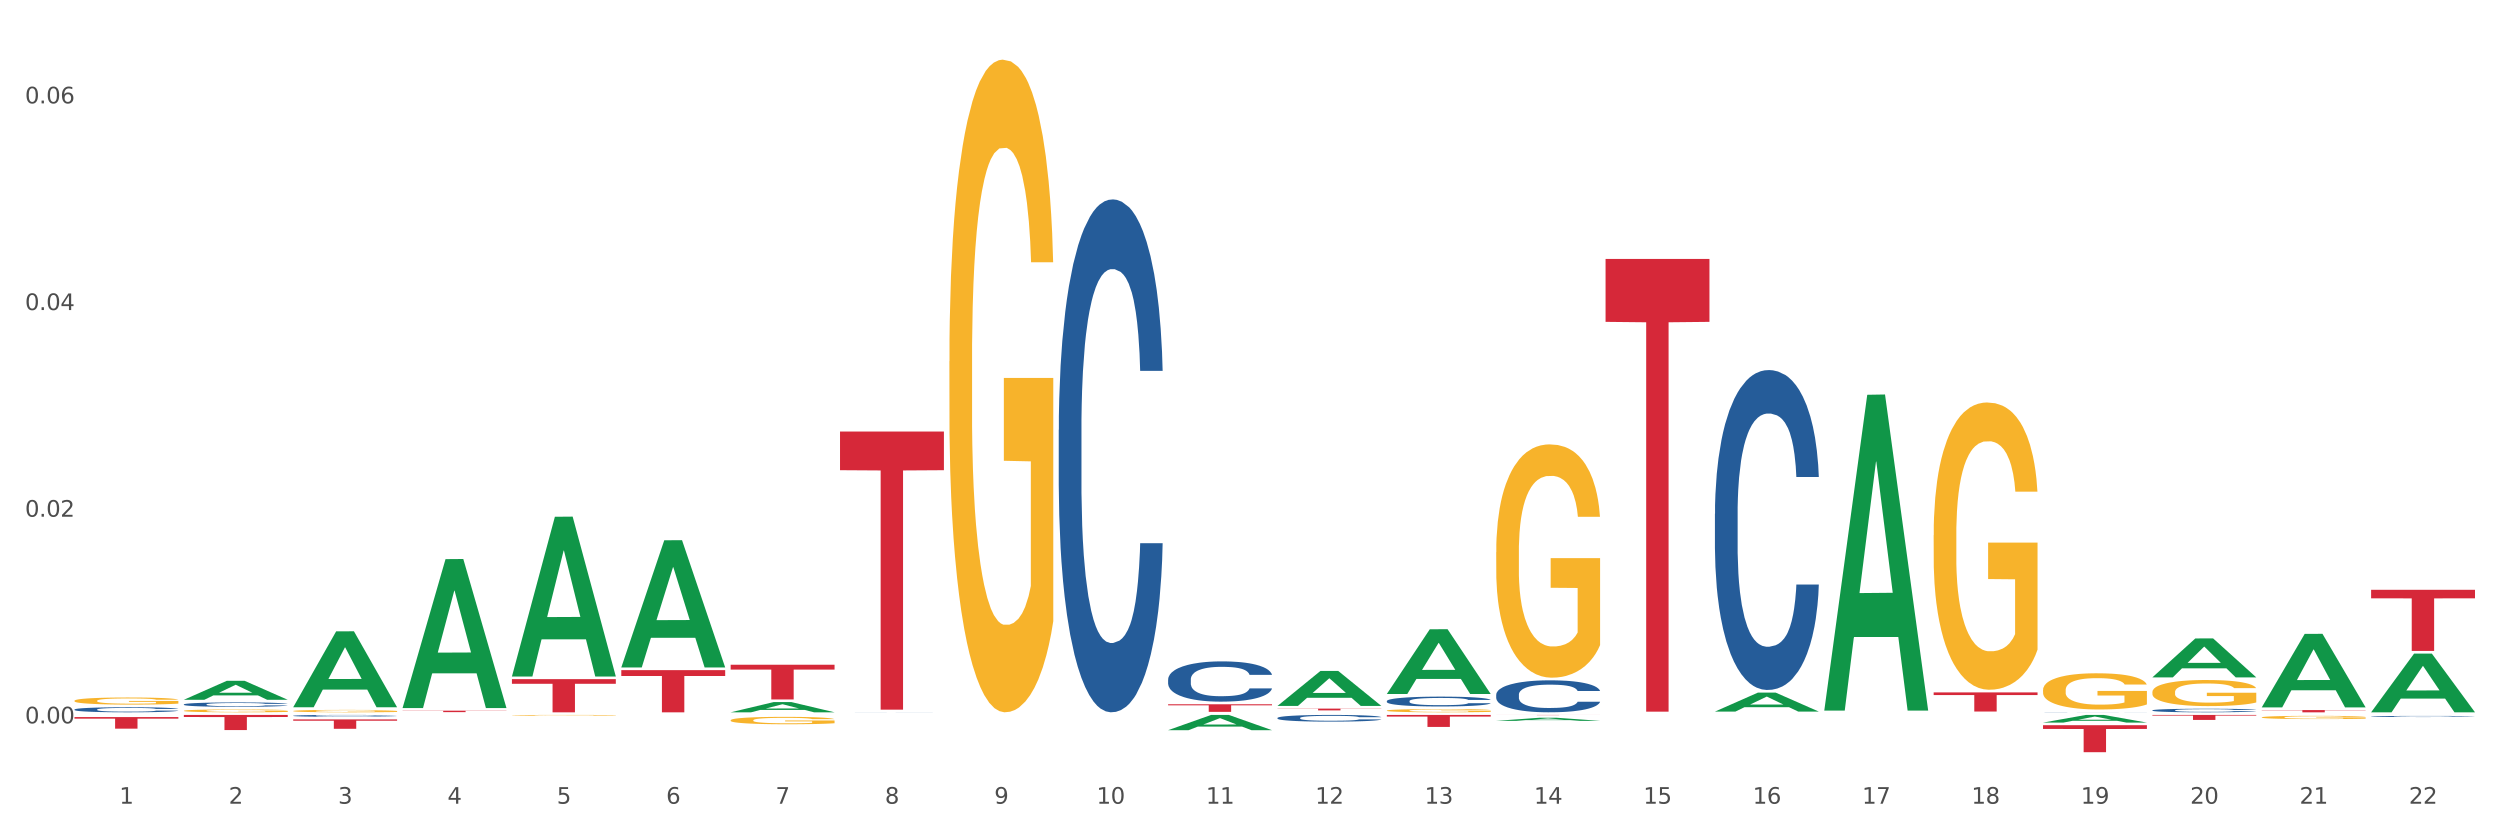 <?xml version="1.0" encoding="utf-8" standalone="no"?>
<!DOCTYPE svg PUBLIC "-//W3C//DTD SVG 1.1//EN"
  "http://www.w3.org/Graphics/SVG/1.1/DTD/svg11.dtd">
<svg xmlns:xlink="http://www.w3.org/1999/xlink" width="1080pt" height="360pt" viewBox="0 0 1080 360" xmlns="http://www.w3.org/2000/svg" version="1.1">
 <rect x="0" y="0" width="1080" height="360" fill="#333333" stroke="none"/>
 <defs>
  <style type="text/css">*{stroke-linejoin: round; stroke-linecap: butt}</style>
 </defs>
 <g id="figure_1">
  <g id="patch_1">
   <path d="M 0 360 
L 1080 360 
L 1080 0 
L 0 0 
z
" style="fill: #ffffff; stroke: #ffffff; stroke-linejoin: miter"/>
  </g>
  <g id="axes_1">
   <g id="matplotlib.axis_1">
    <g id="xtick_1">
     <g id="text_1">
      <!-- 1 -->
      <g style="fill: #4d4d4d" transform="translate(51.562 347.204) scale(0.096 -0.096)">
       <defs>
        <path id="DejaVuSans-31" d="M 794 531 
L 1825 531 
L 1825 4091 
L 703 3866 
L 703 4441 
L 1819 4666 
L 2450 4666 
L 2450 531 
L 3481 531 
L 3481 0 
L 794 0 
L 794 531 
z
" transform="scale(0.016)"/>
       </defs>
       <use xlink:href="#DejaVuSans-31"/>
      </g>
     </g>
    </g>
    <g id="xtick_2">
     <g id="text_2">
      <!-- 2 -->
      <g style="fill: #4d4d4d" transform="translate(98.807 347.204) scale(0.096 -0.096)">
       <defs>
        <path id="DejaVuSans-32" d="M 1228 531 
L 3431 531 
L 3431 0 
L 469 0 
L 469 531 
Q 828 903 1448 1529 
Q 2069 2156 2228 2338 
Q 2531 2678 2651 2914 
Q 2772 3150 2772 3378 
Q 2772 3750 2511 3984 
Q 2250 4219 1831 4219 
Q 1534 4219 1204 4116 
Q 875 4013 500 3803 
L 500 4441 
Q 881 4594 1212 4672 
Q 1544 4750 1819 4750 
Q 2544 4750 2975 4387 
Q 3406 4025 3406 3419 
Q 3406 3131 3298 2873 
Q 3191 2616 2906 2266 
Q 2828 2175 2409 1742 
Q 1991 1309 1228 531 
z
" transform="scale(0.016)"/>
       </defs>
       <use xlink:href="#DejaVuSans-32"/>
      </g>
     </g>
    </g>
    <g id="xtick_3">
     <g id="text_3">
      <!-- 3 -->
      <g style="fill: #4d4d4d" transform="translate(146.052 347.204) scale(0.096 -0.096)">
       <defs>
        <path id="DejaVuSans-33" d="M 2597 2516 
Q 3050 2419 3304 2112 
Q 3559 1806 3559 1356 
Q 3559 666 3084 287 
Q 2609 -91 1734 -91 
Q 1441 -91 1130 -33 
Q 819 25 488 141 
L 488 750 
Q 750 597 1062 519 
Q 1375 441 1716 441 
Q 2309 441 2620 675 
Q 2931 909 2931 1356 
Q 2931 1769 2642 2001 
Q 2353 2234 1838 2234 
L 1294 2234 
L 1294 2753 
L 1863 2753 
Q 2328 2753 2575 2939 
Q 2822 3125 2822 3475 
Q 2822 3834 2567 4026 
Q 2313 4219 1838 4219 
Q 1578 4219 1281 4162 
Q 984 4106 628 3988 
L 628 4550 
Q 988 4650 1302 4700 
Q 1616 4750 1894 4750 
Q 2613 4750 3031 4423 
Q 3450 4097 3450 3541 
Q 3450 3153 3228 2886 
Q 3006 2619 2597 2516 
z
" transform="scale(0.016)"/>
       </defs>
       <use xlink:href="#DejaVuSans-33"/>
      </g>
     </g>
    </g>
    <g id="xtick_4">
     <g id="text_4">
      <!-- 4 -->
      <g style="fill: #4d4d4d" transform="translate(193.297 347.204) scale(0.096 -0.096)">
       <defs>
        <path id="DejaVuSans-34" d="M 2419 4116 
L 825 1625 
L 2419 1625 
L 2419 4116 
z
M 2253 4666 
L 3047 4666 
L 3047 1625 
L 3713 1625 
L 3713 1100 
L 3047 1100 
L 3047 0 
L 2419 0 
L 2419 1100 
L 313 1100 
L 313 1709 
L 2253 4666 
z
" transform="scale(0.016)"/>
       </defs>
       <use xlink:href="#DejaVuSans-34"/>
      </g>
     </g>
    </g>
    <g id="xtick_5">
     <g id="text_5">
      <!-- 5 -->
      <g style="fill: #4d4d4d" transform="translate(240.542 347.204) scale(0.096 -0.096)">
       <defs>
        <path id="DejaVuSans-35" d="M 691 4666 
L 3169 4666 
L 3169 4134 
L 1269 4134 
L 1269 2991 
Q 1406 3038 1543 3061 
Q 1681 3084 1819 3084 
Q 2600 3084 3056 2656 
Q 3513 2228 3513 1497 
Q 3513 744 3044 326 
Q 2575 -91 1722 -91 
Q 1428 -91 1123 -41 
Q 819 9 494 109 
L 494 744 
Q 775 591 1075 516 
Q 1375 441 1709 441 
Q 2250 441 2565 725 
Q 2881 1009 2881 1497 
Q 2881 1984 2565 2268 
Q 2250 2553 1709 2553 
Q 1456 2553 1204 2497 
Q 953 2441 691 2322 
L 691 4666 
z
" transform="scale(0.016)"/>
       </defs>
       <use xlink:href="#DejaVuSans-35"/>
      </g>
     </g>
    </g>
    <g id="xtick_6">
     <g id="text_6">
      <!-- 6 -->
      <g style="fill: #4d4d4d" transform="translate(287.787 347.204) scale(0.096 -0.096)">
       <defs>
        <path id="DejaVuSans-36" d="M 2113 2584 
Q 1688 2584 1439 2293 
Q 1191 2003 1191 1497 
Q 1191 994 1439 701 
Q 1688 409 2113 409 
Q 2538 409 2786 701 
Q 3034 994 3034 1497 
Q 3034 2003 2786 2293 
Q 2538 2584 2113 2584 
z
M 3366 4563 
L 3366 3988 
Q 3128 4100 2886 4159 
Q 2644 4219 2406 4219 
Q 1781 4219 1451 3797 
Q 1122 3375 1075 2522 
Q 1259 2794 1537 2939 
Q 1816 3084 2150 3084 
Q 2853 3084 3261 2657 
Q 3669 2231 3669 1497 
Q 3669 778 3244 343 
Q 2819 -91 2113 -91 
Q 1303 -91 875 529 
Q 447 1150 447 2328 
Q 447 3434 972 4092 
Q 1497 4750 2381 4750 
Q 2619 4750 2861 4703 
Q 3103 4656 3366 4563 
z
" transform="scale(0.016)"/>
       </defs>
       <use xlink:href="#DejaVuSans-36"/>
      </g>
     </g>
    </g>
    <g id="xtick_7">
     <g id="text_7">
      <!-- 7 -->
      <g style="fill: #4d4d4d" transform="translate(335.032 347.204) scale(0.096 -0.096)">
       <defs>
        <path id="DejaVuSans-37" d="M 525 4666 
L 3525 4666 
L 3525 4397 
L 1831 0 
L 1172 0 
L 2766 4134 
L 525 4134 
L 525 4666 
z
" transform="scale(0.016)"/>
       </defs>
       <use xlink:href="#DejaVuSans-37"/>
      </g>
     </g>
    </g>
    <g id="xtick_8">
     <g id="text_8">
      <!-- 8 -->
      <g style="fill: #4d4d4d" transform="translate(382.276 347.204) scale(0.096 -0.096)">
       <defs>
        <path id="DejaVuSans-38" d="M 2034 2216 
Q 1584 2216 1326 1975 
Q 1069 1734 1069 1313 
Q 1069 891 1326 650 
Q 1584 409 2034 409 
Q 2484 409 2743 651 
Q 3003 894 3003 1313 
Q 3003 1734 2745 1975 
Q 2488 2216 2034 2216 
z
M 1403 2484 
Q 997 2584 770 2862 
Q 544 3141 544 3541 
Q 544 4100 942 4425 
Q 1341 4750 2034 4750 
Q 2731 4750 3128 4425 
Q 3525 4100 3525 3541 
Q 3525 3141 3298 2862 
Q 3072 2584 2669 2484 
Q 3125 2378 3379 2068 
Q 3634 1759 3634 1313 
Q 3634 634 3220 271 
Q 2806 -91 2034 -91 
Q 1263 -91 848 271 
Q 434 634 434 1313 
Q 434 1759 690 2068 
Q 947 2378 1403 2484 
z
M 1172 3481 
Q 1172 3119 1398 2916 
Q 1625 2713 2034 2713 
Q 2441 2713 2670 2916 
Q 2900 3119 2900 3481 
Q 2900 3844 2670 4047 
Q 2441 4250 2034 4250 
Q 1625 4250 1398 4047 
Q 1172 3844 1172 3481 
z
" transform="scale(0.016)"/>
       </defs>
       <use xlink:href="#DejaVuSans-38"/>
      </g>
     </g>
    </g>
    <g id="xtick_9">
     <g id="text_9">
      <!-- 9 -->
      <g style="fill: #4d4d4d" transform="translate(429.521 347.204) scale(0.096 -0.096)">
       <defs>
        <path id="DejaVuSans-39" d="M 703 97 
L 703 672 
Q 941 559 1184 500 
Q 1428 441 1663 441 
Q 2288 441 2617 861 
Q 2947 1281 2994 2138 
Q 2813 1869 2534 1725 
Q 2256 1581 1919 1581 
Q 1219 1581 811 2004 
Q 403 2428 403 3163 
Q 403 3881 828 4315 
Q 1253 4750 1959 4750 
Q 2769 4750 3195 4129 
Q 3622 3509 3622 2328 
Q 3622 1225 3098 567 
Q 2575 -91 1691 -91 
Q 1453 -91 1209 -44 
Q 966 3 703 97 
z
M 1959 2075 
Q 2384 2075 2632 2365 
Q 2881 2656 2881 3163 
Q 2881 3666 2632 3958 
Q 2384 4250 1959 4250 
Q 1534 4250 1286 3958 
Q 1038 3666 1038 3163 
Q 1038 2656 1286 2365 
Q 1534 2075 1959 2075 
z
" transform="scale(0.016)"/>
       </defs>
       <use xlink:href="#DejaVuSans-39"/>
      </g>
     </g>
    </g>
    <g id="xtick_10">
     <g id="text_10">
      <!-- 10 -->
      <g style="fill: #4d4d4d" transform="translate(473.712 347.204) scale(0.096 -0.096)">
       <defs>
        <path id="DejaVuSans-30" d="M 2034 4250 
Q 1547 4250 1301 3770 
Q 1056 3291 1056 2328 
Q 1056 1369 1301 889 
Q 1547 409 2034 409 
Q 2525 409 2770 889 
Q 3016 1369 3016 2328 
Q 3016 3291 2770 3770 
Q 2525 4250 2034 4250 
z
M 2034 4750 
Q 2819 4750 3233 4129 
Q 3647 3509 3647 2328 
Q 3647 1150 3233 529 
Q 2819 -91 2034 -91 
Q 1250 -91 836 529 
Q 422 1150 422 2328 
Q 422 3509 836 4129 
Q 1250 4750 2034 4750 
z
" transform="scale(0.016)"/>
       </defs>
       <use xlink:href="#DejaVuSans-31"/>
       <use xlink:href="#DejaVuSans-30" transform="translate(63.623 0)"/>
      </g>
     </g>
    </g>
    <g id="xtick_11">
     <g id="text_11">
      <!-- 11 -->
      <g style="fill: #4d4d4d" transform="translate(520.957 347.204) scale(0.096 -0.096)">
       <use xlink:href="#DejaVuSans-31"/>
       <use xlink:href="#DejaVuSans-31" transform="translate(63.623 0)"/>
      </g>
     </g>
    </g>
    <g id="xtick_12">
     <g id="text_12">
      <!-- 12 -->
      <g style="fill: #4d4d4d" transform="translate(568.202 347.204) scale(0.096 -0.096)">
       <use xlink:href="#DejaVuSans-31"/>
       <use xlink:href="#DejaVuSans-32" transform="translate(63.623 0)"/>
      </g>
     </g>
    </g>
    <g id="xtick_13">
     <g id="text_13">
      <!-- 13 -->
      <g style="fill: #4d4d4d" transform="translate(615.447 347.204) scale(0.096 -0.096)">
       <use xlink:href="#DejaVuSans-31"/>
       <use xlink:href="#DejaVuSans-33" transform="translate(63.623 0)"/>
      </g>
     </g>
    </g>
    <g id="xtick_14">
     <g id="text_14">
      <!-- 14 -->
      <g style="fill: #4d4d4d" transform="translate(662.692 347.204) scale(0.096 -0.096)">
       <use xlink:href="#DejaVuSans-31"/>
       <use xlink:href="#DejaVuSans-34" transform="translate(63.623 0)"/>
      </g>
     </g>
    </g>
    <g id="xtick_15">
     <g id="text_15">
      <!-- 15 -->
      <g style="fill: #4d4d4d" transform="translate(709.937 347.204) scale(0.096 -0.096)">
       <use xlink:href="#DejaVuSans-31"/>
       <use xlink:href="#DejaVuSans-35" transform="translate(63.623 0)"/>
      </g>
     </g>
    </g>
    <g id="xtick_16">
     <g id="text_16">
      <!-- 16 -->
      <g style="fill: #4d4d4d" transform="translate(757.181 347.204) scale(0.096 -0.096)">
       <use xlink:href="#DejaVuSans-31"/>
       <use xlink:href="#DejaVuSans-36" transform="translate(63.623 0)"/>
      </g>
     </g>
    </g>
    <g id="xtick_17">
     <g id="text_17">
      <!-- 17 -->
      <g style="fill: #4d4d4d" transform="translate(804.426 347.204) scale(0.096 -0.096)">
       <use xlink:href="#DejaVuSans-31"/>
       <use xlink:href="#DejaVuSans-37" transform="translate(63.623 0)"/>
      </g>
     </g>
    </g>
    <g id="xtick_18">
     <g id="text_18">
      <!-- 18 -->
      <g style="fill: #4d4d4d" transform="translate(851.671 347.204) scale(0.096 -0.096)">
       <use xlink:href="#DejaVuSans-31"/>
       <use xlink:href="#DejaVuSans-38" transform="translate(63.623 0)"/>
      </g>
     </g>
    </g>
    <g id="xtick_19">
     <g id="text_19">
      <!-- 19 -->
      <g style="fill: #4d4d4d" transform="translate(898.916 347.204) scale(0.096 -0.096)">
       <use xlink:href="#DejaVuSans-31"/>
       <use xlink:href="#DejaVuSans-39" transform="translate(63.623 0)"/>
      </g>
     </g>
    </g>
    <g id="xtick_20">
     <g id="text_20">
      <!-- 20 -->
      <g style="fill: #4d4d4d" transform="translate(946.161 347.204) scale(0.096 -0.096)">
       <use xlink:href="#DejaVuSans-32"/>
       <use xlink:href="#DejaVuSans-30" transform="translate(63.623 0)"/>
      </g>
     </g>
    </g>
    <g id="xtick_21">
     <g id="text_21">
      <!-- 21 -->
      <g style="fill: #4d4d4d" transform="translate(993.406 347.204) scale(0.096 -0.096)">
       <use xlink:href="#DejaVuSans-32"/>
       <use xlink:href="#DejaVuSans-31" transform="translate(63.623 0)"/>
      </g>
     </g>
    </g>
    <g id="xtick_22">
     <g id="text_22">
      <!-- 22 -->
      <g style="fill: #4d4d4d" transform="translate(1040.651 347.204) scale(0.096 -0.096)">
       <use xlink:href="#DejaVuSans-32"/>
       <use xlink:href="#DejaVuSans-32" transform="translate(63.623 0)"/>
      </g>
     </g>
    </g>
    <g id="xtick_23"/>
    <g id="xtick_24"/>
    <g id="xtick_25"/>
    <g id="xtick_26"/>
    <g id="xtick_27"/>
    <g id="xtick_28"/>
    <g id="xtick_29"/>
    <g id="xtick_30"/>
    <g id="xtick_31"/>
    <g id="xtick_32"/>
    <g id="xtick_33"/>
    <g id="xtick_34"/>
    <g id="xtick_35"/>
    <g id="xtick_36"/>
    <g id="xtick_37"/>
    <g id="xtick_38"/>
    <g id="xtick_39"/>
    <g id="xtick_40"/>
    <g id="xtick_41"/>
    <g id="xtick_42"/>
    <g id="xtick_43"/>
   </g>
   <g id="matplotlib.axis_2">
    <g id="ytick_1">
     <g id="text_23">
      <!-- 0.00 -->
      <g style="fill: #4d4d4d" transform="translate(10.8 312.496) scale(0.096 -0.096)">
       <defs>
        <path id="DejaVuSans-2e" d="M 684 794 
L 1344 794 
L 1344 0 
L 684 0 
L 684 794 
z
" transform="scale(0.016)"/>
       </defs>
       <use xlink:href="#DejaVuSans-30"/>
       <use xlink:href="#DejaVuSans-2e" transform="translate(63.623 0)"/>
       <use xlink:href="#DejaVuSans-30" transform="translate(95.41 0)"/>
       <use xlink:href="#DejaVuSans-30" transform="translate(159.033 0)"/>
      </g>
     </g>
    </g>
    <g id="ytick_2">
     <g id="text_24">
      <!-- 0.02 -->
      <g style="fill: #4d4d4d" transform="translate(10.8 223.218) scale(0.096 -0.096)">
       <use xlink:href="#DejaVuSans-30"/>
       <use xlink:href="#DejaVuSans-2e" transform="translate(63.623 0)"/>
       <use xlink:href="#DejaVuSans-30" transform="translate(95.41 0)"/>
       <use xlink:href="#DejaVuSans-32" transform="translate(159.033 0)"/>
      </g>
     </g>
    </g>
    <g id="ytick_3">
     <g id="text_25">
      <!-- 0.04 -->
      <g style="fill: #4d4d4d" transform="translate(10.8 133.941) scale(0.096 -0.096)">
       <use xlink:href="#DejaVuSans-30"/>
       <use xlink:href="#DejaVuSans-2e" transform="translate(63.623 0)"/>
       <use xlink:href="#DejaVuSans-30" transform="translate(95.41 0)"/>
       <use xlink:href="#DejaVuSans-34" transform="translate(159.033 0)"/>
      </g>
     </g>
    </g>
    <g id="ytick_4">
     <g id="text_26">
      <!-- 0.06 -->
      <g style="fill: #4d4d4d" transform="translate(10.8 44.663) scale(0.096 -0.096)">
       <use xlink:href="#DejaVuSans-30"/>
       <use xlink:href="#DejaVuSans-2e" transform="translate(63.623 0)"/>
       <use xlink:href="#DejaVuSans-30" transform="translate(95.41 0)"/>
       <use xlink:href="#DejaVuSans-36" transform="translate(159.033 0)"/>
      </g>
     </g>
    </g>
    <g id="ytick_5"/>
    <g id="ytick_6"/>
    <g id="ytick_7"/>
   </g>
   <g id="PolyCollection_1">
    <path d="M 79.42 302.297 
L 79.466 302.289 
L 97.974 294.11 
L 105.655 294.102 
L 124.303 302.312 
L 115.419 302.312 
L 111.393 300.4 
L 92.283 300.4 
L 92.144 300.431 
L 88.258 302.312 
L 79.42 302.312 
L 79.42 302.297 
L 94.689 299.259 
L 108.987 299.252 
L 101.907 295.852 
L 101.815 295.836 
L 101.722 295.86 
L 94.643 299.252 
L 94.689 299.259 
L 79.42 302.297 
z
" clip-path="url(#pb47e4970e7)" style="fill: #109648"/>
    <path d="M 315.644 311.16 
L 315.697 311.157 
L 315.697 311.052 
L 315.803 310.961 
L 316.333 310.742 
L 317.128 310.56 
L 317.711 310.464 
L 318.294 310.385 
L 318.983 310.306 
L 319.83 310.224 
L 321.367 310.104 
L 322.321 310.043 
L 323.487 309.978 
L 325.606 309.885 
L 327.143 309.832 
L 328.733 309.788 
L 331.329 309.735 
L 333.025 309.712 
L 334.827 309.694 
L 336.999 309.683 
L 338.642 309.68 
L 342.245 309.688 
L 345.319 309.715 
L 346.802 309.735 
L 348.71 309.77 
L 349.717 309.794 
L 351.36 309.841 
L 353.055 309.902 
L 354.221 309.955 
L 355.97 310.054 
L 357.294 310.154 
L 358.513 310.277 
L 359.149 310.361 
L 359.626 310.441 
L 360.05 310.531 
L 360.474 310.675 
L 350.936 310.675 
L 350.565 310.572 
L 349.982 310.476 
L 349.134 310.382 
L 348.392 310.323 
L 347.12 310.25 
L 345.955 310.203 
L 344.736 310.168 
L 343.252 310.139 
L 342.086 310.124 
L 340.444 310.113 
L 337.211 310.116 
L 335.039 310.139 
L 333.555 310.168 
L 332.601 310.195 
L 331.753 310.224 
L 330.799 310.265 
L 329.687 310.326 
L 328.892 310.382 
L 328.097 310.452 
L 327.461 310.522 
L 326.878 310.604 
L 326.401 310.692 
L 326.03 310.783 
L 325.712 310.894 
L 325.447 311.078 
L 325.447 311.479 
L 325.553 311.57 
L 325.818 311.69 
L 326.136 311.781 
L 326.666 311.889 
L 327.143 311.962 
L 328.044 312.068 
L 329.051 312.155 
L 329.846 312.211 
L 330.64 312.258 
L 332.018 312.322 
L 333.555 312.375 
L 334.88 312.407 
L 336.681 312.436 
L 337.9 312.448 
L 338.96 312.454 
L 341.556 312.454 
L 343.411 312.445 
L 345.478 312.425 
L 347.067 312.398 
L 348.392 312.366 
L 349.876 312.313 
L 350.83 312.264 
L 350.83 311.652 
L 339.172 311.649 
L 339.172 311.242 
L 360.527 311.242 
L 360.527 312.436 
L 359.626 312.498 
L 358.619 312.553 
L 357.559 312.603 
L 355.97 312.665 
L 354.062 312.723 
L 352.366 312.764 
L 350.565 312.799 
L 348.445 312.831 
L 345.69 312.861 
L 343.994 312.872 
L 341.874 312.881 
L 339.384 312.884 
L 337.211 312.878 
L 335.092 312.864 
L 332.866 312.837 
L 330.693 312.799 
L 329.051 312.761 
L 327.408 312.714 
L 325.659 312.653 
L 324.282 312.594 
L 323.222 312.542 
L 322.056 312.474 
L 320.784 312.387 
L 319.83 312.308 
L 318.983 312.226 
L 318.082 312.12 
L 317.446 312.03 
L 316.81 311.915 
L 316.439 311.831 
L 316.015 311.699 
L 315.697 311.514 
L 315.644 311.16 
z
" clip-path="url(#pb47e4970e7)" style="fill: #f7b32b"/>
    <path d="M 410.134 156.052 
L 410.187 155.794 
L 410.187 146.525 
L 410.293 138.542 
L 410.823 119.23 
L 411.618 103.265 
L 412.201 94.768 
L 412.784 87.816 
L 413.472 80.863 
L 414.32 73.654 
L 415.857 63.096 
L 416.811 57.689 
L 417.977 52.024 
L 420.096 43.784 
L 421.633 39.149 
L 423.223 35.287 
L 425.819 30.652 
L 427.515 28.592 
L 429.316 27.047 
L 431.489 26.017 
L 433.132 25.759 
L 436.735 26.532 
L 439.808 28.849 
L 441.292 30.652 
L 443.2 33.742 
L 444.207 35.802 
L 445.849 39.922 
L 447.545 45.329 
L 448.711 49.964 
L 450.459 58.719 
L 451.784 67.474 
L 453.003 78.288 
L 453.639 85.756 
L 454.116 92.708 
L 454.54 100.69 
L 454.964 113.308 
L 445.425 113.308 
L 445.054 104.295 
L 444.472 95.798 
L 443.624 87.558 
L 442.882 82.408 
L 441.61 75.971 
L 440.444 71.851 
L 439.226 68.761 
L 437.742 66.186 
L 436.576 64.899 
L 434.933 63.869 
L 431.701 64.126 
L 429.528 66.186 
L 428.045 68.761 
L 427.091 71.079 
L 426.243 73.654 
L 425.289 77.258 
L 424.176 82.666 
L 423.382 87.558 
L 422.587 93.738 
L 421.951 99.918 
L 421.368 107.128 
L 420.891 114.853 
L 420.52 122.835 
L 420.202 132.62 
L 419.937 148.842 
L 419.937 184.119 
L 420.043 192.101 
L 420.308 202.658 
L 420.626 210.641 
L 421.156 220.168 
L 421.633 226.605 
L 422.534 235.875 
L 423.54 243.6 
L 424.335 248.492 
L 425.13 252.612 
L 426.508 258.277 
L 428.045 262.912 
L 429.369 265.745 
L 431.171 268.32 
L 432.39 269.349 
L 433.45 269.864 
L 436.046 269.864 
L 437.901 269.092 
L 439.967 267.29 
L 441.557 264.972 
L 442.882 262.14 
L 444.366 257.505 
L 445.319 253.127 
L 445.319 199.311 
L 433.662 199.053 
L 433.662 163.262 
L 455.017 163.262 
L 455.017 268.32 
L 454.116 273.727 
L 453.109 278.619 
L 452.049 282.997 
L 450.459 288.404 
L 448.552 293.554 
L 446.856 297.159 
L 445.054 300.249 
L 442.935 303.081 
L 440.179 305.656 
L 438.484 306.686 
L 436.364 307.459 
L 433.874 307.716 
L 431.701 307.201 
L 429.581 305.914 
L 427.356 303.596 
L 425.183 300.249 
L 423.54 296.901 
L 421.898 292.782 
L 420.149 287.374 
L 418.771 282.224 
L 417.712 277.589 
L 416.546 271.667 
L 415.274 263.942 
L 414.32 256.99 
L 413.472 249.78 
L 412.572 240.51 
L 411.936 232.528 
L 411.3 222.485 
L 410.929 215.018 
L 410.505 203.431 
L 410.187 187.209 
L 410.134 156.052 
z
" clip-path="url(#pb47e4970e7)" style="fill: #f7b32b"/>
    <path d="M 599.113 306.971 
L 599.166 306.97 
L 599.166 306.925 
L 599.272 306.885 
L 599.802 306.79 
L 600.597 306.712 
L 601.18 306.67 
L 601.763 306.636 
L 602.452 306.602 
L 603.3 306.567 
L 604.836 306.515 
L 605.79 306.488 
L 606.956 306.46 
L 609.076 306.42 
L 610.612 306.397 
L 612.202 306.378 
L 614.799 306.355 
L 616.494 306.345 
L 618.296 306.338 
L 620.469 306.333 
L 622.111 306.331 
L 625.715 306.335 
L 628.788 306.347 
L 630.272 306.355 
L 632.179 306.371 
L 633.186 306.381 
L 634.829 306.401 
L 636.525 306.428 
L 637.69 306.45 
L 639.439 306.493 
L 640.764 306.536 
L 641.983 306.589 
L 642.618 306.626 
L 643.095 306.66 
L 643.519 306.699 
L 643.943 306.761 
L 634.405 306.761 
L 634.034 306.717 
L 633.451 306.675 
L 632.603 306.635 
L 631.861 306.61 
L 630.59 306.578 
L 629.424 306.558 
L 628.205 306.543 
L 626.721 306.53 
L 625.556 306.524 
L 623.913 306.519 
L 620.68 306.52 
L 618.508 306.53 
L 617.024 306.543 
L 616.07 306.554 
L 615.222 306.567 
L 614.269 306.584 
L 613.156 306.611 
L 612.361 306.635 
L 611.566 306.665 
L 610.93 306.696 
L 610.347 306.731 
L 609.87 306.769 
L 609.5 306.808 
L 609.182 306.856 
L 608.917 306.936 
L 608.917 307.109 
L 609.023 307.148 
L 609.288 307.2 
L 609.606 307.239 
L 610.135 307.286 
L 610.612 307.318 
L 611.513 307.363 
L 612.52 307.401 
L 613.315 307.425 
L 614.11 307.446 
L 615.487 307.473 
L 617.024 307.496 
L 618.349 307.51 
L 620.151 307.523 
L 621.369 307.528 
L 622.429 307.53 
L 625.026 307.53 
L 626.88 307.526 
L 628.947 307.518 
L 630.537 307.506 
L 631.861 307.492 
L 633.345 307.47 
L 634.299 307.448 
L 634.299 307.184 
L 622.641 307.183 
L 622.641 307.007 
L 643.996 307.007 
L 643.996 307.523 
L 643.095 307.549 
L 642.088 307.573 
L 641.029 307.595 
L 639.439 307.621 
L 637.531 307.647 
L 635.836 307.664 
L 634.034 307.68 
L 631.914 307.693 
L 629.159 307.706 
L 627.463 307.711 
L 625.344 307.715 
L 622.853 307.716 
L 620.68 307.714 
L 618.561 307.707 
L 616.335 307.696 
L 614.163 307.68 
L 612.52 307.663 
L 610.877 307.643 
L 609.129 307.616 
L 607.751 307.591 
L 606.691 307.568 
L 605.525 307.539 
L 604.254 307.501 
L 603.3 307.467 
L 602.452 307.432 
L 601.551 307.386 
L 600.915 307.347 
L 600.279 307.298 
L 599.908 307.261 
L 599.484 307.204 
L 599.166 307.124 
L 599.113 306.971 
z
" clip-path="url(#pb47e4970e7)" style="fill: #f7b32b"/>
    <path d="M 646.358 238.545 
L 646.411 238.453 
L 646.411 235.139 
L 646.517 232.285 
L 647.047 225.381 
L 647.842 219.674 
L 648.425 216.636 
L 649.008 214.151 
L 649.697 211.666 
L 650.545 209.088 
L 652.081 205.314 
L 653.035 203.381 
L 654.201 201.356 
L 656.321 198.41 
L 657.857 196.753 
L 659.447 195.372 
L 662.043 193.715 
L 663.739 192.979 
L 665.541 192.427 
L 667.713 192.058 
L 669.356 191.966 
L 672.959 192.242 
L 676.033 193.071 
L 677.517 193.715 
L 679.424 194.82 
L 680.431 195.556 
L 682.074 197.029 
L 683.769 198.962 
L 684.935 200.619 
L 686.684 203.749 
L 688.009 206.879 
L 689.227 210.745 
L 689.863 213.415 
L 690.34 215.9 
L 690.764 218.754 
L 691.188 223.264 
L 681.65 223.264 
L 681.279 220.042 
L 680.696 217.005 
L 679.848 214.059 
L 679.106 212.218 
L 677.835 209.917 
L 676.669 208.444 
L 675.45 207.339 
L 673.966 206.419 
L 672.8 205.958 
L 671.158 205.59 
L 667.925 205.682 
L 665.753 206.419 
L 664.269 207.339 
L 663.315 208.168 
L 662.467 209.088 
L 661.514 210.377 
L 660.401 212.31 
L 659.606 214.059 
L 658.811 216.268 
L 658.175 218.478 
L 657.592 221.055 
L 657.115 223.817 
L 656.744 226.67 
L 656.426 230.168 
L 656.162 235.968 
L 656.162 248.579 
L 656.268 251.432 
L 656.532 255.207 
L 656.85 258.06 
L 657.38 261.466 
L 657.857 263.767 
L 658.758 267.081 
L 659.765 269.843 
L 660.56 271.592 
L 661.355 273.065 
L 662.732 275.09 
L 664.269 276.747 
L 665.594 277.76 
L 667.395 278.68 
L 668.614 279.048 
L 669.674 279.232 
L 672.271 279.232 
L 674.125 278.956 
L 676.192 278.312 
L 677.782 277.483 
L 679.106 276.471 
L 680.59 274.814 
L 681.544 273.249 
L 681.544 254.01 
L 669.886 253.918 
L 669.886 241.122 
L 691.241 241.122 
L 691.241 278.68 
L 690.34 280.613 
L 689.333 282.362 
L 688.274 283.927 
L 686.684 285.86 
L 684.776 287.701 
L 683.081 288.99 
L 681.279 290.095 
L 679.159 291.107 
L 676.404 292.028 
L 674.708 292.396 
L 672.588 292.672 
L 670.098 292.764 
L 667.925 292.58 
L 665.806 292.12 
L 663.58 291.291 
L 661.408 290.095 
L 659.765 288.898 
L 658.122 287.425 
L 656.374 285.492 
L 654.996 283.651 
L 653.936 281.994 
L 652.77 279.877 
L 651.498 277.115 
L 650.545 274.63 
L 649.697 272.052 
L 648.796 268.738 
L 648.16 265.885 
L 647.524 262.295 
L 647.153 259.625 
L 646.729 255.483 
L 646.411 249.683 
L 646.358 238.545 
z
" clip-path="url(#pb47e4970e7)" style="fill: #f7b32b"/>
    <path d="M 882.583 298.085 
L 882.636 298.07 
L 882.636 297.556 
L 882.742 297.114 
L 883.272 296.043 
L 884.066 295.157 
L 884.649 294.686 
L 885.232 294.3 
L 885.921 293.915 
L 886.769 293.515 
L 888.306 292.93 
L 889.26 292.63 
L 890.425 292.316 
L 892.545 291.859 
L 894.082 291.602 
L 895.671 291.387 
L 898.268 291.13 
L 899.964 291.016 
L 901.765 290.93 
L 903.938 290.873 
L 905.58 290.859 
L 909.184 290.902 
L 912.257 291.03 
L 913.741 291.13 
L 915.649 291.302 
L 916.655 291.416 
L 918.298 291.644 
L 919.994 291.944 
L 921.16 292.201 
L 922.908 292.687 
L 924.233 293.172 
L 925.452 293.772 
L 926.088 294.186 
L 926.565 294.572 
L 926.988 295.014 
L 927.412 295.714 
L 917.874 295.714 
L 917.503 295.214 
L 916.92 294.743 
L 916.072 294.286 
L 915.331 294.001 
L 914.059 293.644 
L 912.893 293.415 
L 911.674 293.244 
L 910.191 293.101 
L 909.025 293.03 
L 907.382 292.972 
L 904.15 292.987 
L 901.977 293.101 
L 900.493 293.244 
L 899.54 293.372 
L 898.692 293.515 
L 897.738 293.715 
L 896.625 294.015 
L 895.83 294.286 
L 895.035 294.629 
L 894.4 294.972 
L 893.817 295.371 
L 893.34 295.8 
L 892.969 296.242 
L 892.651 296.785 
L 892.386 297.685 
L 892.386 299.641 
L 892.492 300.084 
L 892.757 300.669 
L 893.075 301.112 
L 893.605 301.64 
L 894.082 301.997 
L 894.982 302.511 
L 895.989 302.94 
L 896.784 303.211 
L 897.579 303.44 
L 898.957 303.754 
L 900.493 304.011 
L 901.818 304.168 
L 903.62 304.311 
L 904.839 304.368 
L 905.898 304.396 
L 908.495 304.396 
L 910.35 304.353 
L 912.416 304.254 
L 914.006 304.125 
L 915.331 303.968 
L 916.814 303.711 
L 917.768 303.468 
L 917.768 300.484 
L 906.11 300.469 
L 906.11 298.484 
L 927.465 298.484 
L 927.465 304.311 
L 926.565 304.611 
L 925.558 304.882 
L 924.498 305.125 
L 922.908 305.424 
L 921.001 305.71 
L 919.305 305.91 
L 917.503 306.081 
L 915.384 306.238 
L 912.628 306.381 
L 910.932 306.438 
L 908.813 306.481 
L 906.322 306.495 
L 904.15 306.467 
L 902.03 306.395 
L 899.805 306.267 
L 897.632 306.081 
L 895.989 305.896 
L 894.347 305.667 
L 892.598 305.367 
L 891.22 305.082 
L 890.16 304.825 
L 888.995 304.496 
L 887.723 304.068 
L 886.769 303.682 
L 885.921 303.282 
L 885.02 302.768 
L 884.384 302.326 
L 883.749 301.769 
L 883.378 301.355 
L 882.954 300.712 
L 882.636 299.812 
L 882.583 298.085 
z
" clip-path="url(#pb47e4970e7)" style="fill: #f7b32b"/>
    <path d="M 929.828 298.973 
L 929.881 298.963 
L 929.881 298.592 
L 929.987 298.273 
L 930.516 297.501 
L 931.311 296.862 
L 931.894 296.522 
L 932.477 296.244 
L 933.166 295.966 
L 934.014 295.678 
L 935.551 295.256 
L 936.504 295.039 
L 937.67 294.813 
L 939.79 294.483 
L 941.326 294.298 
L 942.916 294.144 
L 945.513 293.958 
L 947.208 293.876 
L 949.01 293.814 
L 951.183 293.773 
L 952.825 293.763 
L 956.429 293.793 
L 959.502 293.886 
L 960.986 293.958 
L 962.893 294.082 
L 963.9 294.164 
L 965.543 294.329 
L 967.239 294.545 
L 968.404 294.731 
L 970.153 295.081 
L 971.478 295.431 
L 972.697 295.863 
L 973.333 296.162 
L 973.809 296.44 
L 974.233 296.759 
L 974.657 297.264 
L 965.119 297.264 
L 964.748 296.903 
L 964.165 296.564 
L 963.317 296.234 
L 962.576 296.028 
L 961.304 295.771 
L 960.138 295.606 
L 958.919 295.482 
L 957.435 295.379 
L 956.27 295.328 
L 954.627 295.287 
L 951.395 295.297 
L 949.222 295.379 
L 947.738 295.482 
L 946.784 295.575 
L 945.937 295.678 
L 944.983 295.822 
L 943.87 296.038 
L 943.075 296.234 
L 942.28 296.481 
L 941.644 296.728 
L 941.062 297.017 
L 940.585 297.326 
L 940.214 297.645 
L 939.896 298.036 
L 939.631 298.685 
L 939.631 300.096 
L 939.737 300.415 
L 940.002 300.837 
L 940.32 301.156 
L 940.85 301.537 
L 941.326 301.795 
L 942.227 302.166 
L 943.234 302.475 
L 944.029 302.67 
L 944.824 302.835 
L 946.202 303.062 
L 947.738 303.247 
L 949.063 303.36 
L 950.865 303.463 
L 952.083 303.504 
L 953.143 303.525 
L 955.74 303.525 
L 957.594 303.494 
L 959.661 303.422 
L 961.251 303.329 
L 962.576 303.216 
L 964.059 303.031 
L 965.013 302.856 
L 965.013 300.703 
L 953.355 300.693 
L 953.355 299.262 
L 974.71 299.262 
L 974.71 303.463 
L 973.809 303.679 
L 972.803 303.875 
L 971.743 304.05 
L 970.153 304.266 
L 968.245 304.472 
L 966.55 304.616 
L 964.748 304.74 
L 962.629 304.853 
L 959.873 304.956 
L 958.177 304.998 
L 956.058 305.028 
L 953.567 305.039 
L 951.395 305.018 
L 949.275 304.967 
L 947.049 304.874 
L 944.877 304.74 
L 943.234 304.606 
L 941.591 304.441 
L 939.843 304.225 
L 938.465 304.019 
L 937.405 303.834 
L 936.239 303.597 
L 934.968 303.288 
L 934.014 303.01 
L 933.166 302.722 
L 932.265 302.351 
L 931.629 302.032 
L 930.993 301.63 
L 930.622 301.331 
L 930.199 300.868 
L 929.881 300.219 
L 929.828 298.973 
z
" clip-path="url(#pb47e4970e7)" style="fill: #f7b32b"/>
    <path d="M 977.072 309.894 
L 977.125 309.892 
L 977.125 309.846 
L 977.231 309.806 
L 977.761 309.71 
L 978.556 309.631 
L 979.139 309.588 
L 979.722 309.554 
L 980.411 309.519 
L 981.259 309.483 
L 982.795 309.43 
L 983.749 309.404 
L 984.915 309.375 
L 987.035 309.334 
L 988.571 309.311 
L 990.161 309.292 
L 992.758 309.269 
L 994.453 309.259 
L 996.255 309.251 
L 998.428 309.246 
L 1000.07 309.244 
L 1003.674 309.248 
L 1006.747 309.26 
L 1008.231 309.269 
L 1010.138 309.284 
L 1011.145 309.294 
L 1012.788 309.315 
L 1014.484 309.342 
L 1015.649 309.365 
L 1017.398 309.409 
L 1018.723 309.452 
L 1019.942 309.506 
L 1020.577 309.543 
L 1021.054 309.578 
L 1021.478 309.618 
L 1021.902 309.681 
L 1012.364 309.681 
L 1011.993 309.636 
L 1011.41 309.593 
L 1010.562 309.552 
L 1009.82 309.527 
L 1008.549 309.495 
L 1007.383 309.474 
L 1006.164 309.459 
L 1004.68 309.446 
L 1003.515 309.439 
L 1001.872 309.434 
L 998.639 309.436 
L 996.467 309.446 
L 994.983 309.459 
L 994.029 309.47 
L 993.181 309.483 
L 992.228 309.501 
L 991.115 309.528 
L 990.32 309.552 
L 989.525 309.583 
L 988.889 309.614 
L 988.306 309.65 
L 987.829 309.688 
L 987.459 309.728 
L 987.141 309.777 
L 986.876 309.858 
L 986.876 310.033 
L 986.982 310.073 
L 987.247 310.126 
L 987.565 310.166 
L 988.094 310.213 
L 988.571 310.245 
L 989.472 310.291 
L 990.479 310.33 
L 991.274 310.354 
L 992.069 310.375 
L 993.446 310.403 
L 994.983 310.426 
L 996.308 310.44 
L 998.11 310.453 
L 999.328 310.458 
L 1000.388 310.461 
L 1002.985 310.461 
L 1004.839 310.457 
L 1006.906 310.448 
L 1008.496 310.436 
L 1009.82 310.422 
L 1011.304 310.399 
L 1012.258 310.377 
L 1012.258 310.109 
L 1000.6 310.108 
L 1000.6 309.93 
L 1021.955 309.93 
L 1021.955 310.453 
L 1021.054 310.48 
L 1020.047 310.504 
L 1018.988 310.526 
L 1017.398 310.553 
L 1015.49 310.579 
L 1013.795 310.597 
L 1011.993 310.612 
L 1009.873 310.626 
L 1007.118 310.639 
L 1005.422 310.644 
L 1003.303 310.648 
L 1000.812 310.649 
L 998.639 310.647 
L 996.52 310.64 
L 994.294 310.629 
L 992.122 310.612 
L 990.479 310.595 
L 988.836 310.575 
L 987.088 310.548 
L 985.71 310.522 
L 984.65 310.499 
L 983.484 310.47 
L 982.213 310.431 
L 981.259 310.396 
L 980.411 310.361 
L 979.51 310.314 
L 978.874 310.275 
L 978.238 310.225 
L 977.867 310.187 
L 977.443 310.13 
L 977.125 310.049 
L 977.072 309.894 
z
" clip-path="url(#pb47e4970e7)" style="fill: #f7b32b"/>
    <path d="M 504.624 304.245 
L 549.506 304.245 
L 549.506 304.702 
L 531.851 304.705 
L 531.851 307.535 
L 522.173 307.535 
L 522.173 304.705 
L 504.624 304.702 
L 504.624 304.248 
L 504.624 304.245 
z
" clip-path="url(#pb47e4970e7)" style="fill: #d62839"/>
    <path d="M 362.889 186.428 
L 407.772 186.428 
L 407.772 203.123 
L 390.117 203.235 
L 390.117 306.564 
L 380.438 306.564 
L 380.438 203.235 
L 362.889 203.123 
L 362.889 186.54 
L 362.889 186.428 
z
" clip-path="url(#pb47e4970e7)" style="fill: #d62839"/>
    <path d="M 315.644 287.178 
L 360.527 287.178 
L 360.527 289.26 
L 342.872 289.275 
L 342.872 302.165 
L 333.193 302.165 
L 333.193 289.275 
L 315.644 289.26 
L 315.644 287.192 
L 315.644 287.178 
z
" clip-path="url(#pb47e4970e7)" style="fill: #d62839"/>
    <path d="M 268.399 289.484 
L 313.282 289.484 
L 313.282 292.018 
L 295.627 292.035 
L 295.627 307.716 
L 285.948 307.716 
L 285.948 292.035 
L 268.399 292.018 
L 268.399 289.501 
L 268.399 289.484 
z
" clip-path="url(#pb47e4970e7)" style="fill: #d62839"/>
    <path d="M 221.154 293.398 
L 266.037 293.398 
L 266.037 295.388 
L 248.382 295.401 
L 248.382 307.716 
L 238.703 307.716 
L 238.703 295.401 
L 221.154 295.388 
L 221.154 293.411 
L 221.154 293.398 
z
" clip-path="url(#pb47e4970e7)" style="fill: #d62839"/>
    <path d="M 173.91 307.011 
L 218.792 307.011 
L 218.792 307.098 
L 201.137 307.099 
L 201.137 307.638 
L 191.459 307.638 
L 191.459 307.099 
L 173.91 307.098 
L 173.91 307.012 
L 173.91 307.011 
z
" clip-path="url(#pb47e4970e7)" style="fill: #d62839"/>
    <path d="M 126.665 310.785 
L 171.547 310.785 
L 171.547 311.347 
L 153.892 311.351 
L 153.892 314.833 
L 144.214 314.833 
L 144.214 311.351 
L 126.665 311.347 
L 126.665 310.789 
L 126.665 310.785 
z
" clip-path="url(#pb47e4970e7)" style="fill: #d62839"/>
    <path d="M 221.154 309.008 
L 221.207 309.008 
L 221.207 308.997 
L 221.313 308.987 
L 221.843 308.963 
L 222.638 308.944 
L 223.221 308.933 
L 223.804 308.925 
L 224.493 308.916 
L 225.341 308.907 
L 226.877 308.894 
L 227.831 308.888 
L 228.997 308.881 
L 231.117 308.871 
L 232.653 308.865 
L 234.243 308.86 
L 236.84 308.855 
L 238.535 308.852 
L 240.337 308.85 
L 242.51 308.849 
L 244.152 308.849 
L 247.756 308.849 
L 250.829 308.852 
L 252.313 308.855 
L 254.22 308.858 
L 255.227 308.861 
L 256.87 308.866 
L 258.566 308.873 
L 259.731 308.878 
L 261.48 308.889 
L 262.805 308.9 
L 264.024 308.913 
L 264.659 308.922 
L 265.136 308.931 
L 265.56 308.941 
L 265.984 308.956 
L 256.446 308.956 
L 256.075 308.945 
L 255.492 308.935 
L 254.644 308.924 
L 253.902 308.918 
L 252.631 308.91 
L 251.465 308.905 
L 250.246 308.901 
L 248.762 308.898 
L 247.597 308.897 
L 245.954 308.895 
L 242.721 308.896 
L 240.549 308.898 
L 239.065 308.901 
L 238.111 308.904 
L 237.263 308.907 
L 236.31 308.912 
L 235.197 308.918 
L 234.402 308.924 
L 233.607 308.932 
L 232.971 308.94 
L 232.388 308.948 
L 231.911 308.958 
L 231.541 308.968 
L 231.223 308.98 
L 230.958 309 
L 230.958 309.043 
L 231.064 309.053 
L 231.329 309.066 
L 231.647 309.075 
L 232.176 309.087 
L 232.653 309.095 
L 233.554 309.106 
L 234.561 309.116 
L 235.356 309.122 
L 236.151 309.127 
L 237.528 309.134 
L 239.065 309.14 
L 240.39 309.143 
L 242.192 309.146 
L 243.41 309.147 
L 244.47 309.148 
L 247.067 309.148 
L 248.921 309.147 
L 250.988 309.145 
L 252.578 309.142 
L 253.902 309.139 
L 255.386 309.133 
L 256.34 309.128 
L 256.34 309.062 
L 244.682 309.061 
L 244.682 309.017 
L 266.037 309.017 
L 266.037 309.146 
L 265.136 309.153 
L 264.129 309.159 
L 263.07 309.164 
L 261.48 309.171 
L 259.572 309.177 
L 257.877 309.182 
L 256.075 309.185 
L 253.955 309.189 
L 251.2 309.192 
L 249.504 309.193 
L 247.385 309.194 
L 244.894 309.195 
L 242.721 309.194 
L 240.602 309.192 
L 238.376 309.19 
L 236.204 309.185 
L 234.561 309.181 
L 232.918 309.176 
L 231.17 309.17 
L 229.792 309.163 
L 228.732 309.158 
L 227.566 309.15 
L 226.295 309.141 
L 225.341 309.132 
L 224.493 309.123 
L 223.592 309.112 
L 222.956 309.102 
L 222.32 309.09 
L 221.949 309.081 
L 221.525 309.067 
L 221.207 309.047 
L 221.154 309.008 
z
" clip-path="url(#pb47e4970e7)" style="fill: #f7b32b"/>
    <path d="M 32.175 306.509 
L 32.228 306.507 
L 32.228 306.451 
L 32.387 306.375 
L 32.971 306.235 
L 33.714 306.129 
L 34.987 306.005 
L 35.676 305.953 
L 36.578 305.895 
L 38.435 305.801 
L 40.557 305.72 
L 42.043 305.676 
L 43.157 305.648 
L 45.65 305.598 
L 47.083 305.576 
L 48.568 305.558 
L 49.842 305.546 
L 51.964 305.532 
L 53.661 305.526 
L 55.624 305.524 
L 57.269 305.526 
L 59.444 305.534 
L 62.627 305.558 
L 63.847 305.572 
L 65.492 305.596 
L 67.19 305.628 
L 68.569 305.66 
L 70.161 305.706 
L 71.805 305.766 
L 73.397 305.843 
L 74.511 305.913 
L 75.413 305.987 
L 76.209 306.077 
L 76.792 306.175 
L 77.058 306.257 
L 67.349 306.257 
L 67.084 306.183 
L 66.553 306.103 
L 66.023 306.049 
L 65.439 306.005 
L 64.537 305.955 
L 63.741 305.923 
L 62.415 305.885 
L 61.195 305.861 
L 60.187 305.847 
L 58.967 305.835 
L 56.367 305.823 
L 54.51 305.823 
L 53.343 305.827 
L 51.911 305.837 
L 50.69 305.851 
L 49.258 305.875 
L 48.144 305.901 
L 47.03 305.935 
L 46.393 305.959 
L 45.438 306.003 
L 44.802 306.039 
L 43.953 306.101 
L 43.475 306.145 
L 42.626 306.259 
L 42.255 306.343 
L 42.096 306.401 
L 41.99 306.465 
L 41.99 306.777 
L 42.308 306.917 
L 42.573 306.978 
L 42.998 307.046 
L 43.794 307.134 
L 44.961 307.22 
L 46.181 307.282 
L 47.189 307.32 
L 48.144 307.348 
L 49.099 307.37 
L 50.266 307.39 
L 51.221 307.402 
L 52.653 307.414 
L 54.351 307.42 
L 55.677 307.42 
L 58.383 307.41 
L 59.603 307.4 
L 60.77 307.386 
L 62.044 307.364 
L 63.052 307.34 
L 63.635 307.322 
L 64.59 307.284 
L 65.333 307.244 
L 65.97 307.198 
L 66.394 307.158 
L 66.872 307.098 
L 67.243 307.03 
L 67.349 306.994 
L 77.058 306.994 
L 76.845 307.066 
L 76.474 307.136 
L 75.731 307.23 
L 75.148 307.284 
L 74.246 307.35 
L 73.291 307.406 
L 71.965 307.468 
L 70.744 307.514 
L 69.471 307.554 
L 68.092 307.59 
L 65.598 307.64 
L 64.696 307.654 
L 62.786 307.678 
L 61.301 307.692 
L 59.126 307.706 
L 56.898 307.714 
L 54.563 307.716 
L 52.494 307.712 
L 50.213 307.7 
L 48.781 307.688 
L 47.189 307.67 
L 45.332 307.642 
L 43.581 307.608 
L 41.937 307.568 
L 40.398 307.522 
L 38.966 307.47 
L 37.109 307.384 
L 35.73 307.3 
L 34.722 307.222 
L 34.032 307.156 
L 33.342 307.072 
L 32.971 307.014 
L 32.387 306.873 
L 32.175 306.743 
L 32.175 306.509 
z
" clip-path="url(#pb47e4970e7)" style="fill: #255c99"/>
    <path d="M 126.665 309.21 
L 126.718 309.209 
L 126.718 309.188 
L 126.877 309.161 
L 127.461 309.109 
L 128.203 309.07 
L 129.477 309.025 
L 130.166 309.006 
L 131.068 308.984 
L 132.925 308.95 
L 135.047 308.92 
L 136.533 308.904 
L 137.647 308.894 
L 140.14 308.876 
L 141.573 308.868 
L 143.058 308.861 
L 144.331 308.857 
L 146.453 308.851 
L 148.151 308.849 
L 150.114 308.849 
L 151.759 308.849 
L 153.934 308.852 
L 157.117 308.861 
L 158.337 308.866 
L 159.982 308.875 
L 161.68 308.887 
L 163.059 308.898 
L 164.651 308.915 
L 166.295 308.937 
L 167.887 308.965 
L 169.001 308.991 
L 169.903 309.018 
L 170.699 309.051 
L 171.282 309.087 
L 171.547 309.117 
L 161.839 309.117 
L 161.573 309.09 
L 161.043 309.061 
L 160.512 309.041 
L 159.929 309.025 
L 159.027 309.006 
L 158.231 308.995 
L 156.905 308.981 
L 155.685 308.972 
L 154.677 308.967 
L 153.456 308.962 
L 150.857 308.958 
L 149 308.958 
L 147.833 308.959 
L 146.4 308.963 
L 145.18 308.968 
L 143.748 308.977 
L 142.634 308.987 
L 141.52 308.999 
L 140.883 309.008 
L 139.928 309.024 
L 139.291 309.037 
L 138.442 309.06 
L 137.965 309.076 
L 137.116 309.118 
L 136.745 309.149 
L 136.586 309.17 
L 136.48 309.194 
L 136.48 309.308 
L 136.798 309.36 
L 137.063 309.382 
L 137.488 309.407 
L 138.283 309.439 
L 139.45 309.47 
L 140.671 309.493 
L 141.679 309.507 
L 142.634 309.517 
L 143.589 309.525 
L 144.756 309.533 
L 145.711 309.537 
L 147.143 309.542 
L 148.841 309.544 
L 150.167 309.544 
L 152.873 309.54 
L 154.093 309.536 
L 155.26 309.531 
L 156.533 309.523 
L 157.541 309.514 
L 158.125 309.508 
L 159.08 309.494 
L 159.823 309.479 
L 160.459 309.462 
L 160.884 309.448 
L 161.361 309.426 
L 161.733 309.401 
L 161.839 309.387 
L 171.547 309.387 
L 171.335 309.414 
L 170.964 309.44 
L 170.221 309.474 
L 169.637 309.494 
L 168.736 309.518 
L 167.781 309.539 
L 166.454 309.561 
L 165.234 309.578 
L 163.961 309.593 
L 162.581 309.606 
L 160.088 309.625 
L 159.186 309.63 
L 157.276 309.638 
L 155.791 309.644 
L 153.616 309.649 
L 151.387 309.652 
L 149.053 309.652 
L 146.984 309.651 
L 144.703 309.647 
L 143.27 309.642 
L 141.679 309.636 
L 139.822 309.625 
L 138.071 309.613 
L 136.426 309.598 
L 134.888 309.581 
L 133.456 309.562 
L 131.599 309.531 
L 130.219 309.5 
L 129.211 309.471 
L 128.522 309.447 
L 127.832 309.416 
L 127.461 309.395 
L 126.877 309.343 
L 126.665 309.296 
L 126.665 309.21 
z
" clip-path="url(#pb47e4970e7)" style="fill: #255c99"/>
    <path d="M 362.889 307.705 
L 362.942 307.705 
L 362.942 307.705 
L 363.101 307.704 
L 363.685 307.703 
L 364.428 307.702 
L 365.701 307.701 
L 366.391 307.701 
L 367.293 307.7 
L 369.149 307.699 
L 371.271 307.698 
L 372.757 307.698 
L 373.871 307.698 
L 376.365 307.697 
L 377.797 307.697 
L 379.282 307.697 
L 380.556 307.697 
L 382.678 307.697 
L 384.375 307.697 
L 386.338 307.697 
L 387.983 307.697 
L 390.158 307.697 
L 393.341 307.697 
L 394.562 307.697 
L 396.206 307.697 
L 397.904 307.698 
L 399.283 307.698 
L 400.875 307.698 
L 402.52 307.699 
L 404.111 307.7 
L 405.225 307.7 
L 406.127 307.701 
L 406.923 307.702 
L 407.506 307.703 
L 407.772 307.703 
L 398.063 307.703 
L 397.798 307.703 
L 397.267 307.702 
L 396.737 307.701 
L 396.153 307.701 
L 395.251 307.701 
L 394.456 307.7 
L 393.129 307.7 
L 391.909 307.7 
L 390.901 307.7 
L 389.681 307.699 
L 387.081 307.699 
L 385.224 307.699 
L 384.057 307.699 
L 382.625 307.7 
L 381.405 307.7 
L 379.972 307.7 
L 378.858 307.7 
L 377.744 307.7 
L 377.107 307.701 
L 376.152 307.701 
L 375.516 307.701 
L 374.667 307.702 
L 374.189 307.702 
L 373.341 307.703 
L 372.969 307.704 
L 372.81 307.705 
L 372.704 307.705 
L 372.704 307.708 
L 373.022 307.709 
L 373.287 307.71 
L 373.712 307.71 
L 374.508 307.711 
L 375.675 307.712 
L 376.895 307.712 
L 377.903 307.713 
L 378.858 307.713 
L 379.813 307.713 
L 380.98 307.713 
L 381.935 307.713 
L 383.367 307.714 
L 385.065 307.714 
L 386.391 307.714 
L 389.097 307.713 
L 390.317 307.713 
L 391.485 307.713 
L 392.758 307.713 
L 393.766 307.713 
L 394.349 307.713 
L 395.304 307.712 
L 396.047 307.712 
L 396.684 307.712 
L 397.108 307.711 
L 397.586 307.711 
L 397.957 307.71 
L 398.063 307.71 
L 407.772 307.71 
L 407.56 307.71 
L 407.188 307.711 
L 406.445 307.712 
L 405.862 307.712 
L 404.96 307.713 
L 404.005 307.713 
L 402.679 307.714 
L 401.458 307.714 
L 400.185 307.715 
L 398.806 307.715 
L 396.312 307.716 
L 395.41 307.716 
L 393.501 307.716 
L 392.015 307.716 
L 389.84 307.716 
L 387.612 307.716 
L 385.277 307.716 
L 383.208 307.716 
L 380.927 307.716 
L 379.495 307.716 
L 377.903 307.716 
L 376.046 307.716 
L 374.295 307.715 
L 372.651 307.715 
L 371.112 307.714 
L 369.68 307.714 
L 367.823 307.713 
L 366.444 307.712 
L 365.436 307.712 
L 364.746 307.711 
L 364.056 307.71 
L 363.685 307.71 
L 363.101 307.709 
L 362.889 307.708 
L 362.889 307.705 
z
" clip-path="url(#pb47e4970e7)" style="fill: #255c99"/>
    <path d="M 457.379 185.698 
L 457.432 185.496 
L 457.432 179.83 
L 457.591 172.141 
L 458.175 157.976 
L 458.917 147.252 
L 460.191 134.706 
L 460.88 129.445 
L 461.782 123.577 
L 463.639 114.066 
L 465.761 105.972 
L 467.247 101.52 
L 468.361 98.687 
L 470.854 93.629 
L 472.287 91.403 
L 473.772 89.582 
L 475.045 88.367 
L 477.168 86.951 
L 478.865 86.344 
L 480.828 86.142 
L 482.473 86.344 
L 484.648 87.153 
L 487.831 89.582 
L 489.051 90.998 
L 490.696 93.426 
L 492.394 96.664 
L 493.773 99.901 
L 495.365 104.555 
L 497.009 110.626 
L 498.601 118.315 
L 499.715 125.398 
L 500.617 132.885 
L 501.413 141.99 
L 501.996 151.906 
L 502.262 160.202 
L 492.553 160.202 
L 492.288 152.715 
L 491.757 144.621 
L 491.227 139.158 
L 490.643 134.706 
L 489.741 129.647 
L 488.945 126.409 
L 487.619 122.565 
L 486.399 120.137 
L 485.391 118.72 
L 484.171 117.506 
L 481.571 116.292 
L 479.714 116.292 
L 478.547 116.697 
L 477.114 117.708 
L 475.894 119.125 
L 474.462 121.553 
L 473.348 124.184 
L 472.234 127.624 
L 471.597 130.052 
L 470.642 134.503 
L 470.005 138.146 
L 469.157 144.419 
L 468.679 148.87 
L 467.83 160.404 
L 467.459 168.903 
L 467.3 174.771 
L 467.194 181.247 
L 467.194 212.813 
L 467.512 226.978 
L 467.777 233.049 
L 468.202 239.929 
L 468.997 248.832 
L 470.165 257.533 
L 471.385 263.806 
L 472.393 267.651 
L 473.348 270.484 
L 474.303 272.709 
L 475.47 274.733 
L 476.425 275.947 
L 477.857 277.161 
L 479.555 277.768 
L 480.881 277.768 
L 483.587 276.756 
L 484.807 275.745 
L 485.974 274.328 
L 487.248 272.102 
L 488.256 269.674 
L 488.839 267.853 
L 489.794 264.008 
L 490.537 259.961 
L 491.173 255.307 
L 491.598 251.26 
L 492.075 245.19 
L 492.447 238.31 
L 492.553 234.667 
L 502.262 234.667 
L 502.049 241.952 
L 501.678 249.034 
L 500.935 258.545 
L 500.352 264.008 
L 499.45 270.686 
L 498.495 276.352 
L 497.168 282.625 
L 495.948 287.279 
L 494.675 291.326 
L 493.296 294.968 
L 490.802 300.027 
L 489.9 301.443 
L 487.99 303.872 
L 486.505 305.288 
L 484.33 306.704 
L 482.101 307.514 
L 479.767 307.716 
L 477.698 307.311 
L 475.417 306.097 
L 473.984 304.883 
L 472.393 303.062 
L 470.536 300.229 
L 468.785 296.789 
L 467.141 292.742 
L 465.602 288.088 
L 464.17 282.827 
L 462.313 274.126 
L 460.933 265.627 
L 459.925 257.735 
L 459.236 251.058 
L 458.546 242.559 
L 458.175 236.691 
L 457.591 222.526 
L 457.379 209.373 
L 457.379 185.698 
z
" clip-path="url(#pb47e4970e7)" style="fill: #255c99"/>
    <path d="M 504.624 293.531 
L 504.677 293.515 
L 504.677 293.07 
L 504.836 292.467 
L 505.42 291.354 
L 506.162 290.512 
L 507.436 289.527 
L 508.125 289.114 
L 509.027 288.653 
L 510.884 287.906 
L 513.006 287.271 
L 514.492 286.921 
L 515.606 286.699 
L 518.099 286.301 
L 519.532 286.127 
L 521.017 285.984 
L 522.29 285.888 
L 524.412 285.777 
L 526.11 285.729 
L 528.073 285.714 
L 529.718 285.729 
L 531.893 285.793 
L 535.076 285.984 
L 536.296 286.095 
L 537.941 286.286 
L 539.639 286.54 
L 541.018 286.794 
L 542.61 287.159 
L 544.254 287.636 
L 545.846 288.24 
L 546.96 288.796 
L 547.862 289.384 
L 548.658 290.099 
L 549.241 290.878 
L 549.506 291.529 
L 539.798 291.529 
L 539.532 290.941 
L 539.002 290.306 
L 538.471 289.877 
L 537.888 289.527 
L 536.986 289.13 
L 536.19 288.876 
L 534.864 288.574 
L 533.644 288.383 
L 532.636 288.272 
L 531.415 288.176 
L 528.816 288.081 
L 526.959 288.081 
L 525.792 288.113 
L 524.359 288.192 
L 523.139 288.304 
L 521.707 288.494 
L 520.593 288.701 
L 519.479 288.971 
L 518.842 289.162 
L 517.887 289.511 
L 517.25 289.797 
L 516.401 290.29 
L 515.924 290.639 
L 515.075 291.545 
L 514.704 292.212 
L 514.545 292.673 
L 514.439 293.182 
L 514.439 295.66 
L 514.757 296.773 
L 515.022 297.249 
L 515.447 297.79 
L 516.242 298.489 
L 517.409 299.172 
L 518.63 299.664 
L 519.638 299.966 
L 520.593 300.189 
L 521.548 300.364 
L 522.715 300.523 
L 523.67 300.618 
L 525.102 300.713 
L 526.8 300.761 
L 528.126 300.761 
L 530.832 300.681 
L 532.052 300.602 
L 533.219 300.491 
L 534.492 300.316 
L 535.5 300.125 
L 536.084 299.982 
L 537.039 299.68 
L 537.782 299.363 
L 538.418 298.997 
L 538.843 298.679 
L 539.32 298.203 
L 539.692 297.662 
L 539.798 297.376 
L 549.506 297.376 
L 549.294 297.948 
L 548.923 298.505 
L 548.18 299.251 
L 547.596 299.68 
L 546.695 300.205 
L 545.74 300.65 
L 544.413 301.142 
L 543.193 301.508 
L 541.92 301.825 
L 540.54 302.111 
L 538.047 302.509 
L 537.145 302.62 
L 535.235 302.811 
L 533.75 302.922 
L 531.575 303.033 
L 529.346 303.097 
L 527.012 303.113 
L 524.943 303.081 
L 522.662 302.985 
L 521.229 302.89 
L 519.638 302.747 
L 517.781 302.525 
L 516.03 302.254 
L 514.385 301.937 
L 512.847 301.571 
L 511.414 301.158 
L 509.558 300.475 
L 508.178 299.808 
L 507.17 299.188 
L 506.481 298.663 
L 505.791 297.996 
L 505.42 297.535 
L 504.836 296.423 
L 504.624 295.39 
L 504.624 293.531 
z
" clip-path="url(#pb47e4970e7)" style="fill: #255c99"/>
    <path d="M 551.869 310.151 
L 551.922 310.148 
L 551.922 310.074 
L 552.081 309.973 
L 552.664 309.788 
L 553.407 309.648 
L 554.68 309.484 
L 555.37 309.415 
L 556.272 309.338 
L 558.129 309.214 
L 560.251 309.108 
L 561.736 309.05 
L 562.851 309.013 
L 565.344 308.946 
L 566.776 308.917 
L 568.262 308.894 
L 569.535 308.878 
L 571.657 308.859 
L 573.355 308.851 
L 575.318 308.849 
L 576.963 308.851 
L 579.138 308.862 
L 582.321 308.894 
L 583.541 308.912 
L 585.186 308.944 
L 586.883 308.986 
L 588.263 309.028 
L 589.854 309.089 
L 591.499 309.169 
L 593.091 309.269 
L 594.205 309.362 
L 595.107 309.46 
L 595.902 309.579 
L 596.486 309.709 
L 596.751 309.817 
L 587.043 309.817 
L 586.777 309.719 
L 586.247 309.613 
L 585.716 309.542 
L 585.133 309.484 
L 584.231 309.417 
L 583.435 309.375 
L 582.109 309.325 
L 580.888 309.293 
L 579.88 309.275 
L 578.66 309.259 
L 576.061 309.243 
L 574.204 309.243 
L 573.037 309.248 
L 571.604 309.261 
L 570.384 309.28 
L 568.952 309.312 
L 567.838 309.346 
L 566.723 309.391 
L 566.087 309.423 
L 565.132 309.481 
L 564.495 309.529 
L 563.646 309.611 
L 563.169 309.669 
L 562.32 309.82 
L 561.949 309.931 
L 561.789 310.008 
L 561.683 310.092 
L 561.683 310.505 
L 562.002 310.69 
L 562.267 310.77 
L 562.691 310.86 
L 563.487 310.976 
L 564.654 311.09 
L 565.875 311.172 
L 566.883 311.222 
L 567.838 311.259 
L 568.792 311.288 
L 569.96 311.315 
L 570.915 311.331 
L 572.347 311.347 
L 574.045 311.355 
L 575.371 311.355 
L 578.077 311.341 
L 579.297 311.328 
L 580.464 311.31 
L 581.737 311.28 
L 582.745 311.249 
L 583.329 311.225 
L 584.284 311.175 
L 585.027 311.122 
L 585.663 311.061 
L 586.088 311.008 
L 586.565 310.928 
L 586.936 310.839 
L 587.043 310.791 
L 596.751 310.791 
L 596.539 310.886 
L 596.168 310.979 
L 595.425 311.103 
L 594.841 311.175 
L 593.939 311.262 
L 592.985 311.336 
L 591.658 311.418 
L 590.438 311.479 
L 589.165 311.532 
L 587.785 311.579 
L 585.292 311.646 
L 584.39 311.664 
L 582.48 311.696 
L 580.995 311.714 
L 578.819 311.733 
L 576.591 311.744 
L 574.257 311.746 
L 572.188 311.741 
L 569.907 311.725 
L 568.474 311.709 
L 566.883 311.685 
L 565.026 311.648 
L 563.275 311.603 
L 561.63 311.55 
L 560.092 311.49 
L 558.659 311.421 
L 556.803 311.307 
L 555.423 311.196 
L 554.415 311.093 
L 553.725 311.005 
L 553.036 310.894 
L 552.664 310.817 
L 552.081 310.632 
L 551.869 310.46 
L 551.869 310.151 
z
" clip-path="url(#pb47e4970e7)" style="fill: #255c99"/>
    <path d="M 599.113 302.854 
L 599.167 302.85 
L 599.167 302.742 
L 599.326 302.594 
L 599.909 302.322 
L 600.652 302.116 
L 601.925 301.874 
L 602.615 301.773 
L 603.517 301.661 
L 605.374 301.478 
L 607.496 301.322 
L 608.981 301.237 
L 610.095 301.182 
L 612.589 301.085 
L 614.021 301.042 
L 615.507 301.007 
L 616.78 300.984 
L 618.902 300.957 
L 620.6 300.945 
L 622.563 300.941 
L 624.207 300.945 
L 626.383 300.961 
L 629.566 301.007 
L 630.786 301.035 
L 632.431 301.081 
L 634.128 301.143 
L 635.508 301.206 
L 637.099 301.295 
L 638.744 301.412 
L 640.335 301.559 
L 641.45 301.696 
L 642.351 301.839 
L 643.147 302.014 
L 643.731 302.205 
L 643.996 302.364 
L 634.287 302.364 
L 634.022 302.221 
L 633.492 302.065 
L 632.961 301.96 
L 632.378 301.874 
L 631.476 301.777 
L 630.68 301.715 
L 629.354 301.641 
L 628.133 301.594 
L 627.125 301.567 
L 625.905 301.544 
L 623.306 301.521 
L 621.449 301.521 
L 620.282 301.528 
L 618.849 301.548 
L 617.629 301.575 
L 616.196 301.622 
L 615.082 301.672 
L 613.968 301.738 
L 613.332 301.785 
L 612.377 301.871 
L 611.74 301.941 
L 610.891 302.061 
L 610.414 302.147 
L 609.565 302.368 
L 609.194 302.532 
L 609.034 302.644 
L 608.928 302.769 
L 608.928 303.375 
L 609.247 303.648 
L 609.512 303.764 
L 609.936 303.896 
L 610.732 304.068 
L 611.899 304.235 
L 613.119 304.355 
L 614.127 304.429 
L 615.082 304.484 
L 616.037 304.526 
L 617.204 304.565 
L 618.159 304.589 
L 619.592 304.612 
L 621.29 304.624 
L 622.616 304.624 
L 625.322 304.604 
L 626.542 304.585 
L 627.709 304.557 
L 628.982 304.515 
L 629.99 304.468 
L 630.574 304.433 
L 631.529 304.359 
L 632.271 304.281 
L 632.908 304.192 
L 633.333 304.114 
L 633.81 303.998 
L 634.181 303.865 
L 634.287 303.795 
L 643.996 303.795 
L 643.784 303.935 
L 643.413 304.071 
L 642.67 304.254 
L 642.086 304.359 
L 641.184 304.487 
L 640.229 304.596 
L 638.903 304.717 
L 637.683 304.806 
L 636.41 304.884 
L 635.03 304.954 
L 632.537 305.051 
L 631.635 305.079 
L 629.725 305.125 
L 628.239 305.152 
L 626.064 305.18 
L 623.836 305.195 
L 621.502 305.199 
L 619.433 305.191 
L 617.151 305.168 
L 615.719 305.145 
L 614.127 305.11 
L 612.271 305.055 
L 610.52 304.989 
L 608.875 304.911 
L 607.337 304.822 
L 605.904 304.721 
L 604.047 304.554 
L 602.668 304.39 
L 601.66 304.239 
L 600.97 304.11 
L 600.281 303.947 
L 599.909 303.834 
L 599.326 303.562 
L 599.113 303.309 
L 599.113 302.854 
z
" clip-path="url(#pb47e4970e7)" style="fill: #255c99"/>
    <path d="M 646.358 300.106 
L 646.411 300.093 
L 646.411 299.74 
L 646.571 299.26 
L 647.154 298.377 
L 647.897 297.708 
L 649.17 296.925 
L 649.86 296.597 
L 650.762 296.231 
L 652.619 295.638 
L 654.741 295.133 
L 656.226 294.856 
L 657.34 294.679 
L 659.834 294.363 
L 661.266 294.225 
L 662.752 294.111 
L 664.025 294.035 
L 666.147 293.947 
L 667.845 293.909 
L 669.808 293.896 
L 671.452 293.909 
L 673.627 293.96 
L 676.811 294.111 
L 678.031 294.199 
L 679.676 294.351 
L 681.373 294.553 
L 682.753 294.755 
L 684.344 295.045 
L 685.989 295.424 
L 687.58 295.903 
L 688.694 296.345 
L 689.596 296.812 
L 690.392 297.38 
L 690.976 297.998 
L 691.241 298.516 
L 681.532 298.516 
L 681.267 298.049 
L 680.737 297.544 
L 680.206 297.203 
L 679.622 296.925 
L 678.721 296.61 
L 677.925 296.408 
L 676.598 296.168 
L 675.378 296.017 
L 674.37 295.928 
L 673.15 295.853 
L 670.55 295.777 
L 668.694 295.777 
L 667.526 295.802 
L 666.094 295.865 
L 664.874 295.954 
L 663.441 296.105 
L 662.327 296.269 
L 661.213 296.484 
L 660.577 296.635 
L 659.622 296.913 
L 658.985 297.14 
L 658.136 297.531 
L 657.659 297.809 
L 656.81 298.528 
L 656.438 299.058 
L 656.279 299.424 
L 656.173 299.828 
L 656.173 301.797 
L 656.491 302.681 
L 656.757 303.059 
L 657.181 303.488 
L 657.977 304.044 
L 659.144 304.586 
L 660.364 304.977 
L 661.372 305.217 
L 662.327 305.394 
L 663.282 305.533 
L 664.449 305.659 
L 665.404 305.735 
L 666.837 305.81 
L 668.534 305.848 
L 669.861 305.848 
L 672.566 305.785 
L 673.787 305.722 
L 674.954 305.634 
L 676.227 305.495 
L 677.235 305.343 
L 677.819 305.23 
L 678.774 304.99 
L 679.516 304.738 
L 680.153 304.447 
L 680.577 304.195 
L 681.055 303.816 
L 681.426 303.387 
L 681.532 303.16 
L 691.241 303.16 
L 691.029 303.614 
L 690.657 304.056 
L 689.915 304.649 
L 689.331 304.99 
L 688.429 305.407 
L 687.474 305.76 
L 686.148 306.151 
L 684.928 306.441 
L 683.654 306.694 
L 682.275 306.921 
L 679.782 307.237 
L 678.88 307.325 
L 676.97 307.476 
L 675.484 307.565 
L 673.309 307.653 
L 671.081 307.704 
L 668.747 307.716 
L 666.678 307.691 
L 664.396 307.615 
L 662.964 307.54 
L 661.372 307.426 
L 659.515 307.249 
L 657.765 307.035 
L 656.12 306.782 
L 654.582 306.492 
L 653.149 306.164 
L 651.292 305.621 
L 649.913 305.091 
L 648.905 304.599 
L 648.215 304.182 
L 647.526 303.652 
L 647.154 303.286 
L 646.571 302.403 
L 646.358 301.583 
L 646.358 300.106 
z
" clip-path="url(#pb47e4970e7)" style="fill: #255c99"/>
    <path d="M 740.848 221.963 
L 740.901 221.837 
L 740.901 218.303 
L 741.06 213.506 
L 741.644 204.671 
L 742.387 197.982 
L 743.66 190.156 
L 744.35 186.875 
L 745.251 183.214 
L 747.108 177.282 
L 749.23 172.233 
L 750.716 169.457 
L 751.83 167.69 
L 754.324 164.534 
L 755.756 163.146 
L 757.241 162.01 
L 758.515 161.252 
L 760.637 160.369 
L 762.334 159.99 
L 764.297 159.864 
L 765.942 159.99 
L 768.117 160.495 
L 771.3 162.01 
L 772.521 162.893 
L 774.165 164.408 
L 775.863 166.427 
L 777.242 168.447 
L 778.834 171.35 
L 780.479 175.136 
L 782.07 179.933 
L 783.184 184.35 
L 784.086 189.02 
L 784.882 194.7 
L 785.465 200.885 
L 785.731 206.06 
L 776.022 206.06 
L 775.757 201.389 
L 775.226 196.341 
L 774.696 192.933 
L 774.112 190.156 
L 773.21 187.001 
L 772.415 184.981 
L 771.088 182.583 
L 769.868 181.069 
L 768.86 180.185 
L 767.64 179.428 
L 765.04 178.67 
L 763.183 178.67 
L 762.016 178.923 
L 760.584 179.554 
L 759.364 180.437 
L 757.931 181.952 
L 756.817 183.593 
L 755.703 185.739 
L 755.066 187.253 
L 754.111 190.03 
L 753.475 192.302 
L 752.626 196.215 
L 752.148 198.991 
L 751.3 206.186 
L 750.928 211.487 
L 750.769 215.147 
L 750.663 219.186 
L 750.663 238.876 
L 750.981 247.711 
L 751.246 251.498 
L 751.671 255.789 
L 752.467 261.343 
L 753.634 266.77 
L 754.854 270.683 
L 755.862 273.081 
L 756.817 274.848 
L 757.772 276.236 
L 758.939 277.498 
L 759.894 278.256 
L 761.326 279.013 
L 763.024 279.392 
L 764.35 279.392 
L 767.056 278.76 
L 768.276 278.129 
L 769.444 277.246 
L 770.717 275.857 
L 771.725 274.343 
L 772.308 273.207 
L 773.263 270.809 
L 774.006 268.284 
L 774.643 265.381 
L 775.067 262.857 
L 775.545 259.071 
L 775.916 254.779 
L 776.022 252.507 
L 785.731 252.507 
L 785.519 257.051 
L 785.147 261.469 
L 784.404 267.401 
L 783.821 270.809 
L 782.919 274.974 
L 781.964 278.508 
L 780.638 282.421 
L 779.417 285.324 
L 778.144 287.848 
L 776.765 290.12 
L 774.271 293.275 
L 773.369 294.159 
L 771.46 295.674 
L 769.974 296.557 
L 767.799 297.441 
L 765.571 297.945 
L 763.236 298.072 
L 761.167 297.819 
L 758.886 297.062 
L 757.454 296.305 
L 755.862 295.169 
L 754.005 293.402 
L 752.254 291.256 
L 750.61 288.732 
L 749.071 285.829 
L 747.639 282.547 
L 745.782 277.12 
L 744.403 271.819 
L 743.395 266.896 
L 742.705 262.731 
L 742.015 257.43 
L 741.644 253.77 
L 741.06 244.934 
L 740.848 236.73 
L 740.848 221.963 
z
" clip-path="url(#pb47e4970e7)" style="fill: #255c99"/>
    <path d="M 882.583 307.668 
L 882.636 307.667 
L 882.636 307.665 
L 882.795 307.662 
L 883.379 307.656 
L 884.121 307.652 
L 885.395 307.647 
L 886.084 307.645 
L 886.986 307.643 
L 888.843 307.639 
L 890.965 307.636 
L 892.451 307.634 
L 893.565 307.633 
L 896.058 307.631 
L 897.491 307.63 
L 898.976 307.629 
L 900.249 307.629 
L 902.371 307.628 
L 904.069 307.628 
L 906.032 307.628 
L 907.677 307.628 
L 909.852 307.628 
L 913.035 307.629 
L 914.255 307.63 
L 915.9 307.631 
L 917.598 307.632 
L 918.977 307.633 
L 920.569 307.635 
L 922.213 307.638 
L 923.805 307.641 
L 924.919 307.643 
L 925.821 307.646 
L 926.617 307.65 
L 927.2 307.654 
L 927.465 307.657 
L 917.757 307.657 
L 917.491 307.654 
L 916.961 307.651 
L 916.43 307.649 
L 915.847 307.647 
L 914.945 307.645 
L 914.149 307.644 
L 912.823 307.642 
L 911.603 307.641 
L 910.595 307.641 
L 909.374 307.64 
L 906.775 307.64 
L 904.918 307.64 
L 903.751 307.64 
L 902.318 307.64 
L 901.098 307.641 
L 899.666 307.642 
L 898.552 307.643 
L 897.438 307.644 
L 896.801 307.645 
L 895.846 307.647 
L 895.209 307.649 
L 894.36 307.651 
L 893.883 307.653 
L 893.034 307.657 
L 892.663 307.661 
L 892.504 307.663 
L 892.398 307.666 
L 892.398 307.678 
L 892.716 307.684 
L 892.981 307.686 
L 893.406 307.689 
L 894.201 307.693 
L 895.368 307.696 
L 896.589 307.699 
L 897.597 307.7 
L 898.552 307.701 
L 899.507 307.702 
L 900.674 307.703 
L 901.629 307.704 
L 903.061 307.704 
L 904.759 307.704 
L 906.085 307.704 
L 908.791 307.704 
L 910.011 307.703 
L 911.178 307.703 
L 912.451 307.702 
L 913.459 307.701 
L 914.043 307.7 
L 914.998 307.699 
L 915.741 307.697 
L 916.377 307.695 
L 916.802 307.694 
L 917.279 307.691 
L 917.651 307.689 
L 917.757 307.687 
L 927.465 307.687 
L 927.253 307.69 
L 926.882 307.693 
L 926.139 307.697 
L 925.555 307.699 
L 924.654 307.701 
L 923.699 307.704 
L 922.372 307.706 
L 921.152 307.708 
L 919.879 307.71 
L 918.499 307.711 
L 916.006 307.713 
L 915.104 307.714 
L 913.194 307.715 
L 911.709 307.715 
L 909.534 307.716 
L 907.305 307.716 
L 904.971 307.716 
L 902.902 307.716 
L 900.621 307.716 
L 899.188 307.715 
L 897.597 307.714 
L 895.74 307.713 
L 893.989 307.712 
L 892.344 307.71 
L 890.806 307.708 
L 889.373 307.706 
L 887.517 307.703 
L 886.137 307.699 
L 885.129 307.696 
L 884.44 307.694 
L 883.75 307.69 
L 883.379 307.688 
L 882.795 307.682 
L 882.583 307.677 
L 882.583 307.668 
z
" clip-path="url(#pb47e4970e7)" style="fill: #255c99"/>
    <path d="M 929.828 306.865 
L 929.881 306.864 
L 929.881 306.824 
L 930.04 306.771 
L 930.623 306.672 
L 931.366 306.597 
L 932.639 306.51 
L 933.329 306.473 
L 934.231 306.432 
L 936.088 306.366 
L 938.21 306.309 
L 939.695 306.278 
L 940.81 306.259 
L 943.303 306.223 
L 944.735 306.208 
L 946.221 306.195 
L 947.494 306.187 
L 949.616 306.177 
L 951.314 306.172 
L 953.277 306.171 
L 954.922 306.172 
L 957.097 306.178 
L 960.28 306.195 
L 961.5 306.205 
L 963.145 306.222 
L 964.842 306.244 
L 966.222 306.267 
L 967.813 306.299 
L 969.458 306.342 
L 971.05 306.395 
L 972.164 306.445 
L 973.066 306.497 
L 973.861 306.561 
L 974.445 306.63 
L 974.71 306.688 
L 965.002 306.688 
L 964.736 306.635 
L 964.206 306.579 
L 963.675 306.541 
L 963.092 306.51 
L 962.19 306.474 
L 961.394 306.452 
L 960.068 306.425 
L 958.847 306.408 
L 957.839 306.398 
L 956.619 306.39 
L 954.02 306.381 
L 952.163 306.381 
L 950.996 306.384 
L 949.563 306.391 
L 948.343 306.401 
L 946.911 306.418 
L 945.796 306.436 
L 944.682 306.46 
L 944.046 306.477 
L 943.091 306.508 
L 942.454 306.534 
L 941.605 306.577 
L 941.128 306.608 
L 940.279 306.689 
L 939.908 306.748 
L 939.748 306.789 
L 939.642 306.834 
L 939.642 307.054 
L 939.961 307.153 
L 940.226 307.196 
L 940.65 307.243 
L 941.446 307.306 
L 942.613 307.366 
L 943.834 307.41 
L 944.842 307.437 
L 945.796 307.457 
L 946.751 307.472 
L 947.919 307.486 
L 948.874 307.495 
L 950.306 307.503 
L 952.004 307.507 
L 953.33 307.507 
L 956.036 307.5 
L 957.256 307.493 
L 958.423 307.483 
L 959.696 307.468 
L 960.704 307.451 
L 961.288 307.438 
L 962.243 307.411 
L 962.986 307.383 
L 963.622 307.351 
L 964.047 307.323 
L 964.524 307.28 
L 964.895 307.232 
L 965.002 307.207 
L 974.71 307.207 
L 974.498 307.258 
L 974.127 307.307 
L 973.384 307.373 
L 972.8 307.411 
L 971.898 307.458 
L 970.944 307.497 
L 969.617 307.541 
L 968.397 307.574 
L 967.124 307.602 
L 965.744 307.627 
L 963.251 307.663 
L 962.349 307.672 
L 960.439 307.689 
L 958.954 307.699 
L 956.778 307.709 
L 954.55 307.715 
L 952.216 307.716 
L 950.147 307.713 
L 947.866 307.705 
L 946.433 307.696 
L 944.842 307.684 
L 942.985 307.664 
L 941.234 307.64 
L 939.589 307.612 
L 938.051 307.579 
L 936.618 307.543 
L 934.762 307.482 
L 933.382 307.423 
L 932.374 307.368 
L 931.684 307.321 
L 930.995 307.262 
L 930.623 307.221 
L 930.04 307.122 
L 929.828 307.03 
L 929.828 306.865 
z
" clip-path="url(#pb47e4970e7)" style="fill: #255c99"/>
    <path d="M 1024.317 309.493 
L 1024.37 309.493 
L 1024.37 309.48 
L 1024.53 309.464 
L 1025.113 309.433 
L 1025.856 309.409 
L 1027.129 309.382 
L 1027.819 309.37 
L 1028.721 309.357 
L 1030.578 309.336 
L 1032.7 309.319 
L 1034.185 309.309 
L 1035.299 309.303 
L 1037.793 309.292 
L 1039.225 309.287 
L 1040.711 309.283 
L 1041.984 309.28 
L 1044.106 309.277 
L 1045.804 309.276 
L 1047.767 309.275 
L 1049.411 309.276 
L 1051.586 309.278 
L 1054.77 309.283 
L 1055.99 309.286 
L 1057.634 309.291 
L 1059.332 309.298 
L 1060.712 309.306 
L 1062.303 309.316 
L 1063.948 309.329 
L 1065.539 309.346 
L 1066.653 309.361 
L 1067.555 309.378 
L 1068.351 309.398 
L 1068.935 309.419 
L 1069.2 309.437 
L 1059.491 309.437 
L 1059.226 309.421 
L 1058.696 309.403 
L 1058.165 309.391 
L 1057.581 309.382 
L 1056.68 309.371 
L 1055.884 309.363 
L 1054.557 309.355 
L 1053.337 309.35 
L 1052.329 309.347 
L 1051.109 309.344 
L 1048.509 309.341 
L 1046.653 309.341 
L 1045.485 309.342 
L 1044.053 309.344 
L 1042.833 309.348 
L 1041.4 309.353 
L 1040.286 309.359 
L 1039.172 309.366 
L 1038.536 309.371 
L 1037.581 309.381 
L 1036.944 309.389 
L 1036.095 309.403 
L 1035.618 309.413 
L 1034.769 309.438 
L 1034.397 309.456 
L 1034.238 309.469 
L 1034.132 309.483 
L 1034.132 309.552 
L 1034.45 309.583 
L 1034.716 309.597 
L 1035.14 309.612 
L 1035.936 309.631 
L 1037.103 309.65 
L 1038.323 309.664 
L 1039.331 309.672 
L 1040.286 309.679 
L 1041.241 309.684 
L 1042.408 309.688 
L 1043.363 309.691 
L 1044.796 309.693 
L 1046.493 309.695 
L 1047.82 309.695 
L 1050.525 309.692 
L 1051.746 309.69 
L 1052.913 309.687 
L 1054.186 309.682 
L 1055.194 309.677 
L 1055.778 309.673 
L 1056.733 309.664 
L 1057.475 309.656 
L 1058.112 309.645 
L 1058.536 309.637 
L 1059.014 309.623 
L 1059.385 309.608 
L 1059.491 309.6 
L 1069.2 309.6 
L 1068.988 309.616 
L 1068.616 309.632 
L 1067.874 309.653 
L 1067.29 309.664 
L 1066.388 309.679 
L 1065.433 309.691 
L 1064.107 309.705 
L 1062.887 309.715 
L 1061.613 309.724 
L 1060.234 309.732 
L 1057.741 309.743 
L 1056.839 309.746 
L 1054.929 309.752 
L 1053.443 309.755 
L 1051.268 309.758 
L 1049.04 309.76 
L 1046.706 309.76 
L 1044.637 309.759 
L 1042.355 309.757 
L 1040.923 309.754 
L 1039.331 309.75 
L 1037.474 309.744 
L 1035.724 309.736 
L 1034.079 309.727 
L 1032.541 309.717 
L 1031.108 309.706 
L 1029.251 309.687 
L 1027.872 309.668 
L 1026.864 309.651 
L 1026.174 309.636 
L 1025.485 309.618 
L 1025.113 309.605 
L 1024.53 309.574 
L 1024.317 309.545 
L 1024.317 309.493 
z
" clip-path="url(#pb47e4970e7)" style="fill: #255c99"/>
    <path d="M 32.175 302.739 
L 32.228 302.736 
L 32.228 302.635 
L 32.334 302.548 
L 32.864 302.337 
L 33.659 302.163 
L 34.242 302.07 
L 34.825 301.995 
L 35.513 301.919 
L 36.361 301.84 
L 37.898 301.725 
L 38.852 301.666 
L 40.018 301.605 
L 42.137 301.515 
L 43.674 301.464 
L 45.264 301.422 
L 47.86 301.372 
L 49.556 301.349 
L 51.357 301.332 
L 53.53 301.321 
L 55.173 301.318 
L 58.776 301.327 
L 61.849 301.352 
L 63.333 301.372 
L 65.241 301.405 
L 66.248 301.428 
L 67.89 301.473 
L 69.586 301.532 
L 70.752 301.582 
L 72.5 301.677 
L 73.825 301.773 
L 75.044 301.891 
L 75.68 301.972 
L 76.157 302.048 
L 76.581 302.135 
L 77.005 302.273 
L 67.466 302.273 
L 67.095 302.174 
L 66.513 302.082 
L 65.665 301.992 
L 64.923 301.936 
L 63.651 301.866 
L 62.485 301.821 
L 61.267 301.787 
L 59.783 301.759 
L 58.617 301.745 
L 56.974 301.734 
L 53.742 301.736 
L 51.569 301.759 
L 50.086 301.787 
L 49.132 301.812 
L 48.284 301.84 
L 47.33 301.88 
L 46.217 301.939 
L 45.423 301.992 
L 44.628 302.059 
L 43.992 302.127 
L 43.409 302.205 
L 42.932 302.289 
L 42.561 302.376 
L 42.243 302.483 
L 41.978 302.66 
L 41.978 303.045 
L 42.084 303.132 
L 42.349 303.247 
L 42.667 303.334 
L 43.197 303.438 
L 43.674 303.508 
L 44.575 303.609 
L 45.581 303.693 
L 46.376 303.746 
L 47.171 303.791 
L 48.549 303.853 
L 50.086 303.903 
L 51.41 303.934 
L 53.212 303.962 
L 54.431 303.974 
L 55.491 303.979 
L 58.087 303.979 
L 59.942 303.971 
L 62.008 303.951 
L 63.598 303.926 
L 64.923 303.895 
L 66.407 303.845 
L 67.36 303.797 
L 67.36 303.21 
L 55.703 303.207 
L 55.703 302.817 
L 77.058 302.817 
L 77.058 303.962 
L 76.157 304.021 
L 75.15 304.075 
L 74.09 304.122 
L 72.5 304.181 
L 70.593 304.238 
L 68.897 304.277 
L 67.095 304.311 
L 64.976 304.341 
L 62.22 304.369 
L 60.525 304.381 
L 58.405 304.389 
L 55.915 304.392 
L 53.742 304.386 
L 51.622 304.372 
L 49.397 304.347 
L 47.224 304.311 
L 45.581 304.274 
L 43.939 304.229 
L 42.19 304.17 
L 40.812 304.114 
L 39.753 304.063 
L 38.587 303.999 
L 37.315 303.915 
L 36.361 303.839 
L 35.513 303.76 
L 34.613 303.659 
L 33.977 303.572 
L 33.341 303.463 
L 32.97 303.381 
L 32.546 303.255 
L 32.228 303.078 
L 32.175 302.739 
z
" clip-path="url(#pb47e4970e7)" style="fill: #f7b32b"/>
    <path d="M 32.175 309.77 
L 77.058 309.77 
L 77.058 310.468 
L 59.402 310.473 
L 59.402 314.791 
L 49.724 314.791 
L 49.724 310.473 
L 32.175 310.468 
L 32.175 309.775 
L 32.175 309.77 
z
" clip-path="url(#pb47e4970e7)" style="fill: #d62839"/>
    <path d="M 79.42 308.849 
L 124.303 308.849 
L 124.303 309.756 
L 106.647 309.762 
L 106.647 315.377 
L 96.969 315.377 
L 96.969 309.762 
L 79.42 309.756 
L 79.42 308.855 
L 79.42 308.849 
z
" clip-path="url(#pb47e4970e7)" style="fill: #d62839"/>
    <path d="M 79.42 304.302 
L 79.473 304.3 
L 79.473 304.251 
L 79.632 304.185 
L 80.216 304.063 
L 80.958 303.971 
L 82.232 303.863 
L 82.921 303.817 
L 83.823 303.767 
L 85.68 303.685 
L 87.802 303.615 
L 89.288 303.577 
L 90.402 303.553 
L 92.895 303.509 
L 94.328 303.49 
L 95.813 303.474 
L 97.086 303.464 
L 99.209 303.452 
L 100.906 303.446 
L 102.869 303.445 
L 104.514 303.446 
L 106.689 303.453 
L 109.872 303.474 
L 111.092 303.486 
L 112.737 303.507 
L 114.435 303.535 
L 115.814 303.563 
L 117.406 303.603 
L 119.05 303.655 
L 120.642 303.722 
L 121.756 303.783 
L 122.658 303.847 
L 123.454 303.925 
L 124.037 304.011 
L 124.303 304.082 
L 114.594 304.082 
L 114.329 304.018 
L 113.798 303.948 
L 113.268 303.901 
L 112.684 303.863 
L 111.782 303.819 
L 110.986 303.791 
L 109.66 303.758 
L 108.44 303.737 
L 107.432 303.725 
L 106.212 303.715 
L 103.612 303.704 
L 101.755 303.704 
L 100.588 303.708 
L 99.156 303.716 
L 97.935 303.729 
L 96.503 303.749 
L 95.389 303.772 
L 94.275 303.802 
L 93.638 303.823 
L 92.683 303.861 
L 92.046 303.892 
L 91.198 303.946 
L 90.72 303.985 
L 89.871 304.084 
L 89.5 304.157 
L 89.341 304.208 
L 89.235 304.263 
L 89.235 304.535 
L 89.553 304.657 
L 89.818 304.709 
L 90.243 304.769 
L 91.038 304.845 
L 92.206 304.92 
L 93.426 304.974 
L 94.434 305.007 
L 95.389 305.032 
L 96.344 305.051 
L 97.511 305.068 
L 98.466 305.079 
L 99.898 305.089 
L 101.596 305.094 
L 102.922 305.094 
L 105.628 305.086 
L 106.848 305.077 
L 108.015 305.065 
L 109.289 305.046 
L 110.297 305.025 
L 110.88 305.009 
L 111.835 304.976 
L 112.578 304.941 
L 113.214 304.901 
L 113.639 304.866 
L 114.116 304.814 
L 114.488 304.755 
L 114.594 304.723 
L 124.303 304.723 
L 124.09 304.786 
L 123.719 304.847 
L 122.976 304.929 
L 122.393 304.976 
L 121.491 305.033 
L 120.536 305.082 
L 119.209 305.136 
L 117.989 305.176 
L 116.716 305.211 
L 115.337 305.243 
L 112.843 305.286 
L 111.941 305.298 
L 110.031 305.319 
L 108.546 305.331 
L 106.371 305.344 
L 104.142 305.351 
L 101.808 305.352 
L 99.739 305.349 
L 97.458 305.338 
L 96.025 305.328 
L 94.434 305.312 
L 92.577 305.288 
L 90.826 305.258 
L 89.182 305.223 
L 87.643 305.183 
L 86.211 305.138 
L 84.354 305.063 
L 82.974 304.99 
L 81.966 304.922 
L 81.277 304.864 
L 80.587 304.791 
L 80.216 304.741 
L 79.632 304.619 
L 79.42 304.506 
L 79.42 304.302 
z
" clip-path="url(#pb47e4970e7)" style="fill: #255c99"/>
    <path d="M 126.665 307.155 
L 126.718 307.154 
L 126.718 307.12 
L 126.824 307.09 
L 127.354 307.019 
L 128.148 306.96 
L 128.731 306.929 
L 129.314 306.903 
L 130.003 306.877 
L 130.851 306.85 
L 132.388 306.811 
L 133.342 306.791 
L 134.507 306.77 
L 136.627 306.74 
L 138.164 306.723 
L 139.753 306.709 
L 142.35 306.691 
L 144.046 306.684 
L 145.847 306.678 
L 148.02 306.674 
L 149.662 306.673 
L 153.266 306.676 
L 156.339 306.685 
L 157.823 306.691 
L 159.731 306.703 
L 160.737 306.71 
L 162.38 306.726 
L 164.076 306.746 
L 165.242 306.763 
L 166.99 306.795 
L 168.315 306.828 
L 169.534 306.868 
L 170.17 306.895 
L 170.647 306.921 
L 171.07 306.95 
L 171.494 306.997 
L 161.956 306.997 
L 161.585 306.964 
L 161.002 306.932 
L 160.155 306.902 
L 159.413 306.883 
L 158.141 306.859 
L 156.975 306.844 
L 155.756 306.832 
L 154.273 306.823 
L 153.107 306.818 
L 151.464 306.814 
L 148.232 306.815 
L 146.059 306.823 
L 144.575 306.832 
L 143.622 306.841 
L 142.774 306.85 
L 141.82 306.864 
L 140.707 306.884 
L 139.912 306.902 
L 139.117 306.925 
L 138.482 306.948 
L 137.899 306.974 
L 137.422 307.003 
L 137.051 307.032 
L 136.733 307.069 
L 136.468 307.129 
L 136.468 307.259 
L 136.574 307.289 
L 136.839 307.328 
L 137.157 307.357 
L 137.687 307.392 
L 138.164 307.416 
L 139.064 307.45 
L 140.071 307.479 
L 140.866 307.497 
L 141.661 307.512 
L 143.039 307.533 
L 144.575 307.55 
L 145.9 307.561 
L 147.702 307.57 
L 148.921 307.574 
L 149.98 307.576 
L 152.577 307.576 
L 154.432 307.573 
L 156.498 307.567 
L 158.088 307.558 
L 159.413 307.548 
L 160.896 307.53 
L 161.85 307.514 
L 161.85 307.315 
L 150.192 307.314 
L 150.192 307.182 
L 171.547 307.182 
L 171.547 307.57 
L 170.647 307.59 
L 169.64 307.609 
L 168.58 307.625 
L 166.99 307.645 
L 165.083 307.664 
L 163.387 307.677 
L 161.585 307.689 
L 159.466 307.699 
L 156.71 307.709 
L 155.014 307.712 
L 152.895 307.715 
L 150.404 307.716 
L 148.232 307.714 
L 146.112 307.71 
L 143.887 307.701 
L 141.714 307.689 
L 140.071 307.676 
L 138.429 307.661 
L 136.68 307.641 
L 135.302 307.622 
L 134.242 307.605 
L 133.077 307.583 
L 131.805 307.554 
L 130.851 307.529 
L 130.003 307.502 
L 129.102 307.468 
L 128.466 307.438 
L 127.831 307.401 
L 127.46 307.373 
L 127.036 307.33 
L 126.718 307.27 
L 126.665 307.155 
z
" clip-path="url(#pb47e4970e7)" style="fill: #f7b32b"/>
    <path d="M 835.338 231.216 
L 835.391 231.103 
L 835.391 227.023 
L 835.497 223.509 
L 836.027 215.008 
L 836.822 207.981 
L 837.404 204.241 
L 837.987 201.181 
L 838.676 198.12 
L 839.524 194.947 
L 841.061 190.3 
L 842.015 187.919 
L 843.18 185.426 
L 845.3 181.799 
L 846.837 179.759 
L 848.426 178.059 
L 851.023 176.018 
L 852.719 175.112 
L 854.52 174.432 
L 856.693 173.978 
L 858.336 173.865 
L 861.939 174.205 
L 865.012 175.225 
L 866.496 176.018 
L 868.404 177.379 
L 869.411 178.285 
L 871.053 180.099 
L 872.749 182.479 
L 873.915 184.519 
L 875.663 188.373 
L 876.988 192.227 
L 878.207 196.987 
L 878.843 200.274 
L 879.32 203.334 
L 879.744 206.848 
L 880.168 212.402 
L 870.629 212.402 
L 870.258 208.435 
L 869.675 204.694 
L 868.828 201.067 
L 868.086 198.8 
L 866.814 195.967 
L 865.648 194.153 
L 864.429 192.793 
L 862.946 191.66 
L 861.78 191.093 
L 860.137 190.64 
L 856.905 190.753 
L 854.732 191.66 
L 853.249 192.793 
L 852.295 193.813 
L 851.447 194.947 
L 850.493 196.534 
L 849.38 198.914 
L 848.585 201.067 
L 847.791 203.787 
L 847.155 206.508 
L 846.572 209.681 
L 846.095 213.082 
L 845.724 216.595 
L 845.406 220.902 
L 845.141 228.043 
L 845.141 243.571 
L 845.247 247.084 
L 845.512 251.731 
L 845.83 255.245 
L 846.36 259.439 
L 846.837 262.272 
L 847.738 266.353 
L 848.744 269.753 
L 849.539 271.907 
L 850.334 273.72 
L 851.712 276.214 
L 853.249 278.254 
L 854.573 279.5 
L 856.375 280.634 
L 857.594 281.087 
L 858.654 281.314 
L 861.25 281.314 
L 863.105 280.974 
L 865.171 280.181 
L 866.761 279.16 
L 868.086 277.914 
L 869.569 275.874 
L 870.523 273.947 
L 870.523 250.258 
L 858.865 250.145 
L 858.865 234.39 
L 880.221 234.39 
L 880.221 280.634 
L 879.32 283.014 
L 878.313 285.168 
L 877.253 287.094 
L 875.663 289.475 
L 873.756 291.742 
L 872.06 293.328 
L 870.258 294.688 
L 868.139 295.935 
L 865.383 297.069 
L 863.688 297.522 
L 861.568 297.862 
L 859.077 297.975 
L 856.905 297.749 
L 854.785 297.182 
L 852.56 296.162 
L 850.387 294.688 
L 848.744 293.215 
L 847.102 291.401 
L 845.353 289.021 
L 843.975 286.754 
L 842.915 284.714 
L 841.75 282.107 
L 840.478 278.707 
L 839.524 275.647 
L 838.676 272.473 
L 837.775 268.393 
L 837.14 264.879 
L 836.504 260.459 
L 836.133 257.172 
L 835.709 252.072 
L 835.391 244.931 
L 835.338 231.216 
z
" clip-path="url(#pb47e4970e7)" style="fill: #f7b32b"/>
    <path d="M 551.869 306.106 
L 596.751 306.106 
L 596.751 306.214 
L 579.096 306.215 
L 579.096 306.884 
L 569.418 306.884 
L 569.418 306.215 
L 551.869 306.214 
L 551.869 306.107 
L 551.869 306.106 
z
" clip-path="url(#pb47e4970e7)" style="fill: #d62839"/>
    <path d="M 126.665 305.479 
L 126.711 305.449 
L 145.219 272.744 
L 152.9 272.713 
L 171.547 305.541 
L 162.663 305.541 
L 158.638 297.897 
L 139.528 297.897 
L 139.389 298.02 
L 135.502 305.541 
L 126.665 305.541 
L 126.665 305.479 
L 141.934 293.335 
L 156.232 293.304 
L 149.152 279.71 
L 149.06 279.649 
L 148.967 279.741 
L 141.888 293.304 
L 141.934 293.335 
L 126.665 305.479 
z
" clip-path="url(#pb47e4970e7)" style="fill: #109648"/>
    <path d="M 173.91 305.758 
L 173.956 305.697 
L 192.464 241.545 
L 200.145 241.484 
L 218.792 305.879 
L 209.908 305.879 
L 205.883 290.884 
L 186.773 290.884 
L 186.634 291.125 
L 182.747 305.879 
L 173.91 305.879 
L 173.91 305.758 
L 189.179 281.935 
L 203.477 281.874 
L 196.397 255.21 
L 196.305 255.089 
L 196.212 255.27 
L 189.133 281.874 
L 189.179 281.935 
L 173.91 305.758 
z
" clip-path="url(#pb47e4970e7)" style="fill: #109648"/>
    <path d="M 221.154 292.136 
L 221.201 292.071 
L 239.709 223.243 
L 247.39 223.178 
L 266.037 292.266 
L 257.153 292.266 
L 253.128 276.178 
L 234.018 276.178 
L 233.879 276.437 
L 229.992 292.266 
L 221.154 292.266 
L 221.154 292.136 
L 236.424 266.577 
L 250.722 266.512 
L 243.642 237.904 
L 243.55 237.774 
L 243.457 237.969 
L 236.378 266.512 
L 236.424 266.577 
L 221.154 292.136 
z
" clip-path="url(#pb47e4970e7)" style="fill: #109648"/>
    <path d="M 268.399 288.249 
L 268.446 288.197 
L 286.954 233.402 
L 294.635 233.351 
L 313.282 288.352 
L 304.398 288.352 
L 300.372 275.544 
L 281.263 275.544 
L 281.124 275.751 
L 277.237 288.352 
L 268.399 288.352 
L 268.399 288.249 
L 283.669 267.901 
L 297.966 267.849 
L 290.887 245.074 
L 290.794 244.971 
L 290.702 245.126 
L 283.622 267.849 
L 283.669 267.901 
L 268.399 288.249 
z
" clip-path="url(#pb47e4970e7)" style="fill: #109648"/>
    <path d="M 315.644 307.708 
L 315.691 307.704 
L 334.199 303.301 
L 341.88 303.297 
L 360.527 307.716 
L 351.643 307.716 
L 347.617 306.687 
L 328.508 306.687 
L 328.369 306.704 
L 324.482 307.716 
L 315.644 307.716 
L 315.644 307.708 
L 330.914 306.073 
L 345.211 306.069 
L 338.132 304.239 
L 338.039 304.231 
L 337.947 304.243 
L 330.867 306.069 
L 330.914 306.073 
L 315.644 307.708 
z
" clip-path="url(#pb47e4970e7)" style="fill: #109648"/>
    <path d="M 504.624 315.427 
L 504.67 315.421 
L 523.178 308.855 
L 530.859 308.849 
L 549.506 315.439 
L 540.622 315.439 
L 536.597 313.905 
L 517.487 313.905 
L 517.348 313.929 
L 513.461 315.439 
L 504.624 315.439 
L 504.624 315.427 
L 519.893 312.989 
L 534.191 312.983 
L 527.111 310.253 
L 527.019 310.241 
L 526.926 310.26 
L 519.847 312.983 
L 519.893 312.989 
L 504.624 315.427 
z
" clip-path="url(#pb47e4970e7)" style="fill: #109648"/>
    <path d="M 551.869 304.945 
L 551.915 304.931 
L 570.423 289.854 
L 578.104 289.84 
L 596.751 304.974 
L 587.867 304.974 
L 583.842 301.45 
L 564.732 301.45 
L 564.593 301.506 
L 560.706 304.974 
L 551.869 304.974 
L 551.869 304.945 
L 567.138 299.346 
L 581.436 299.332 
L 574.356 293.066 
L 574.264 293.037 
L 574.171 293.08 
L 567.092 299.332 
L 567.138 299.346 
L 551.869 304.945 
z
" clip-path="url(#pb47e4970e7)" style="fill: #109648"/>
    <path d="M 599.113 299.756 
L 599.16 299.73 
L 617.668 271.841 
L 625.349 271.815 
L 643.996 299.809 
L 635.112 299.809 
L 631.087 293.29 
L 611.977 293.29 
L 611.838 293.395 
L 607.951 299.809 
L 599.113 299.809 
L 599.113 299.756 
L 614.383 289.4 
L 628.681 289.374 
L 621.601 277.782 
L 621.509 277.729 
L 621.416 277.808 
L 614.337 289.374 
L 614.383 289.4 
L 599.113 299.756 
z
" clip-path="url(#pb47e4970e7)" style="fill: #109648"/>
    <path d="M 646.358 311.402 
L 646.405 311.401 
L 664.913 310.075 
L 672.594 310.074 
L 691.241 311.405 
L 682.357 311.405 
L 678.331 311.095 
L 659.222 311.095 
L 659.083 311.1 
L 655.196 311.405 
L 646.358 311.405 
L 646.358 311.402 
L 661.628 310.91 
L 675.925 310.909 
L 668.846 310.358 
L 668.753 310.355 
L 668.661 310.359 
L 661.581 310.909 
L 661.628 310.91 
L 646.358 311.402 
z
" clip-path="url(#pb47e4970e7)" style="fill: #109648"/>
    <path d="M 79.42 307.054 
L 79.473 307.053 
L 79.473 307.012 
L 79.579 306.977 
L 80.109 306.893 
L 80.904 306.823 
L 81.486 306.786 
L 82.069 306.756 
L 82.758 306.725 
L 83.606 306.694 
L 85.143 306.648 
L 86.097 306.624 
L 87.262 306.599 
L 89.382 306.563 
L 90.919 306.543 
L 92.508 306.526 
L 95.105 306.506 
L 96.801 306.497 
L 98.602 306.49 
L 100.775 306.486 
L 102.418 306.485 
L 106.021 306.488 
L 109.094 306.498 
L 110.578 306.506 
L 112.486 306.519 
L 113.493 306.528 
L 115.135 306.546 
L 116.831 306.57 
L 117.997 306.59 
L 119.745 306.629 
L 121.07 306.667 
L 122.289 306.714 
L 122.925 306.747 
L 123.402 306.777 
L 123.826 306.812 
L 124.25 306.867 
L 114.711 306.867 
L 114.34 306.828 
L 113.757 306.791 
L 112.91 306.755 
L 112.168 306.732 
L 110.896 306.704 
L 109.73 306.686 
L 108.511 306.672 
L 107.028 306.661 
L 105.862 306.656 
L 104.219 306.651 
L 100.987 306.652 
L 98.814 306.661 
L 97.331 306.672 
L 96.377 306.683 
L 95.529 306.694 
L 94.575 306.71 
L 93.462 306.733 
L 92.667 306.755 
L 91.873 306.782 
L 91.237 306.809 
L 90.654 306.84 
L 90.177 306.874 
L 89.806 306.909 
L 89.488 306.951 
L 89.223 307.022 
L 89.223 307.176 
L 89.329 307.211 
L 89.594 307.257 
L 89.912 307.292 
L 90.442 307.334 
L 90.919 307.362 
L 91.82 307.402 
L 92.826 307.436 
L 93.621 307.458 
L 94.416 307.476 
L 95.794 307.5 
L 97.331 307.52 
L 98.655 307.533 
L 100.457 307.544 
L 101.676 307.549 
L 102.736 307.551 
L 105.332 307.551 
L 107.187 307.547 
L 109.253 307.54 
L 110.843 307.529 
L 112.168 307.517 
L 113.651 307.497 
L 114.605 307.478 
L 114.605 307.243 
L 102.947 307.242 
L 102.947 307.085 
L 124.303 307.085 
L 124.303 307.544 
L 123.402 307.568 
L 122.395 307.589 
L 121.335 307.608 
L 119.745 307.632 
L 117.838 307.654 
L 116.142 307.67 
L 114.34 307.684 
L 112.221 307.696 
L 109.465 307.707 
L 107.77 307.712 
L 105.65 307.715 
L 103.159 307.716 
L 100.987 307.714 
L 98.867 307.708 
L 96.642 307.698 
L 94.469 307.684 
L 92.826 307.669 
L 91.184 307.651 
L 89.435 307.627 
L 88.057 307.605 
L 86.997 307.585 
L 85.832 307.559 
L 84.56 307.525 
L 83.606 307.495 
L 82.758 307.463 
L 81.857 307.423 
L 81.222 307.388 
L 80.586 307.344 
L 80.215 307.311 
L 79.791 307.261 
L 79.473 307.19 
L 79.42 307.054 
z
" clip-path="url(#pb47e4970e7)" style="fill: #f7b32b"/>
    <path d="M 788.093 306.734 
L 788.139 306.606 
L 806.648 170.544 
L 814.329 170.416 
L 832.976 306.991 
L 824.092 306.991 
L 820.066 275.187 
L 800.956 275.187 
L 800.817 275.7 
L 796.931 306.991 
L 788.093 306.991 
L 788.093 306.734 
L 803.362 256.208 
L 817.66 256.08 
L 810.581 199.526 
L 810.488 199.27 
L 810.395 199.655 
L 803.316 256.08 
L 803.362 256.208 
L 788.093 306.734 
z
" clip-path="url(#pb47e4970e7)" style="fill: #109648"/>
    <path d="M 882.583 312.149 
L 882.629 312.146 
L 901.137 308.852 
L 908.818 308.849 
L 927.465 312.155 
L 918.581 312.155 
L 914.556 311.385 
L 895.446 311.385 
L 895.307 311.397 
L 891.42 312.155 
L 882.583 312.155 
L 882.583 312.149 
L 897.852 310.925 
L 912.15 310.922 
L 905.07 309.553 
L 904.978 309.547 
L 904.885 309.556 
L 897.806 310.922 
L 897.852 310.925 
L 882.583 312.149 
z
" clip-path="url(#pb47e4970e7)" style="fill: #109648"/>
    <path d="M 929.828 292.599 
L 929.874 292.583 
L 948.382 275.807 
L 956.063 275.792 
L 974.71 292.63 
L 965.826 292.63 
L 961.801 288.709 
L 942.691 288.709 
L 942.552 288.772 
L 938.665 292.63 
L 929.828 292.63 
L 929.828 292.599 
L 945.097 286.369 
L 959.395 286.353 
L 952.315 279.381 
L 952.223 279.349 
L 952.13 279.396 
L 945.051 286.353 
L 945.097 286.369 
L 929.828 292.599 
z
" clip-path="url(#pb47e4970e7)" style="fill: #109648"/>
    <path d="M 977.072 305.544 
L 977.119 305.514 
L 995.627 273.837 
L 1003.308 273.808 
L 1021.955 305.604 
L 1013.071 305.604 
L 1009.046 298.199 
L 989.936 298.199 
L 989.797 298.319 
L 985.91 305.604 
L 977.072 305.604 
L 977.072 305.544 
L 992.342 293.781 
L 1006.64 293.751 
L 999.56 280.585 
L 999.468 280.525 
L 999.375 280.615 
L 992.296 293.751 
L 992.342 293.781 
L 977.072 305.544 
z
" clip-path="url(#pb47e4970e7)" style="fill: #109648"/>
    <path d="M 1024.317 307.669 
L 1024.364 307.645 
L 1042.872 282.367 
L 1050.553 282.343 
L 1069.2 307.716 
L 1060.316 307.716 
L 1056.29 301.808 
L 1037.181 301.808 
L 1037.042 301.903 
L 1033.155 307.716 
L 1024.317 307.716 
L 1024.317 307.669 
L 1039.587 298.282 
L 1053.884 298.258 
L 1046.805 287.751 
L 1046.712 287.704 
L 1046.62 287.775 
L 1039.54 298.258 
L 1039.587 298.282 
L 1024.317 307.669 
z
" clip-path="url(#pb47e4970e7)" style="fill: #109648"/>
    <path d="M 740.848 307.393 
L 740.894 307.386 
L 759.403 299.212 
L 767.084 299.204 
L 785.731 307.409 
L 776.847 307.409 
L 772.821 305.498 
L 753.711 305.498 
L 753.573 305.529 
L 749.686 307.409 
L 740.848 307.409 
L 740.848 307.393 
L 756.117 304.358 
L 770.415 304.35 
L 763.336 300.953 
L 763.243 300.937 
L 763.151 300.961 
L 756.071 304.35 
L 756.117 304.358 
L 740.848 307.393 
z
" clip-path="url(#pb47e4970e7)" style="fill: #109648"/>
    <path d="M 929.828 308.849 
L 974.71 308.849 
L 974.71 309.149 
L 957.055 309.151 
L 957.055 311.01 
L 947.377 311.01 
L 947.377 309.151 
L 929.828 309.149 
L 929.828 308.851 
L 929.828 308.849 
z
" clip-path="url(#pb47e4970e7)" style="fill: #d62839"/>
    <path d="M 693.603 111.861 
L 738.486 111.861 
L 738.486 139.042 
L 720.831 139.225 
L 720.831 307.453 
L 711.152 307.453 
L 711.152 139.225 
L 693.603 139.042 
L 693.603 112.044 
L 693.603 111.861 
z
" clip-path="url(#pb47e4970e7)" style="fill: #d62839"/>
    <path d="M 835.338 299.108 
L 880.221 299.108 
L 880.221 300.258 
L 862.565 300.266 
L 862.565 307.385 
L 852.887 307.385 
L 852.887 300.266 
L 835.338 300.258 
L 835.338 299.115 
L 835.338 299.108 
z
" clip-path="url(#pb47e4970e7)" style="fill: #d62839"/>
    <path d="M 882.583 313.287 
L 927.465 313.287 
L 927.465 314.908 
L 909.81 314.919 
L 909.81 324.95 
L 900.132 324.95 
L 900.132 314.919 
L 882.583 314.908 
L 882.583 313.298 
L 882.583 313.287 
z
" clip-path="url(#pb47e4970e7)" style="fill: #d62839"/>
    <path d="M 646.358 308.849 
L 691.241 308.849 
L 691.241 308.862 
L 673.586 308.862 
L 673.586 308.942 
L 663.907 308.942 
L 663.907 308.862 
L 646.358 308.862 
L 646.358 308.849 
L 646.358 308.849 
z
" clip-path="url(#pb47e4970e7)" style="fill: #d62839"/>
    <path d="M 977.072 306.736 
L 1021.955 306.736 
L 1021.955 306.872 
L 1004.3 306.873 
L 1004.3 307.716 
L 994.621 307.716 
L 994.621 306.873 
L 977.072 306.872 
L 977.072 306.737 
L 977.072 306.736 
z
" clip-path="url(#pb47e4970e7)" style="fill: #d62839"/>
    <path d="M 599.113 308.849 
L 643.996 308.849 
L 643.996 309.569 
L 626.341 309.574 
L 626.341 314.033 
L 616.662 314.033 
L 616.662 309.574 
L 599.113 309.569 
L 599.113 308.853 
L 599.113 308.849 
z
" clip-path="url(#pb47e4970e7)" style="fill: #d62839"/>
    <path d="M 1024.317 254.806 
L 1069.2 254.806 
L 1069.2 258.475 
L 1051.545 258.5 
L 1051.545 281.211 
L 1041.866 281.211 
L 1041.866 258.5 
L 1024.317 258.475 
L 1024.317 254.83 
L 1024.317 254.806 
z
" clip-path="url(#pb47e4970e7)" style="fill: #d62839"/>
   </g>
  </g>
 </g>
 <defs>
  <clipPath id="pb47e4970e7">
   <rect x="32.175" y="10.8" width="1037.025" height="329.109"/>
  </clipPath>
 </defs>
</svg>
